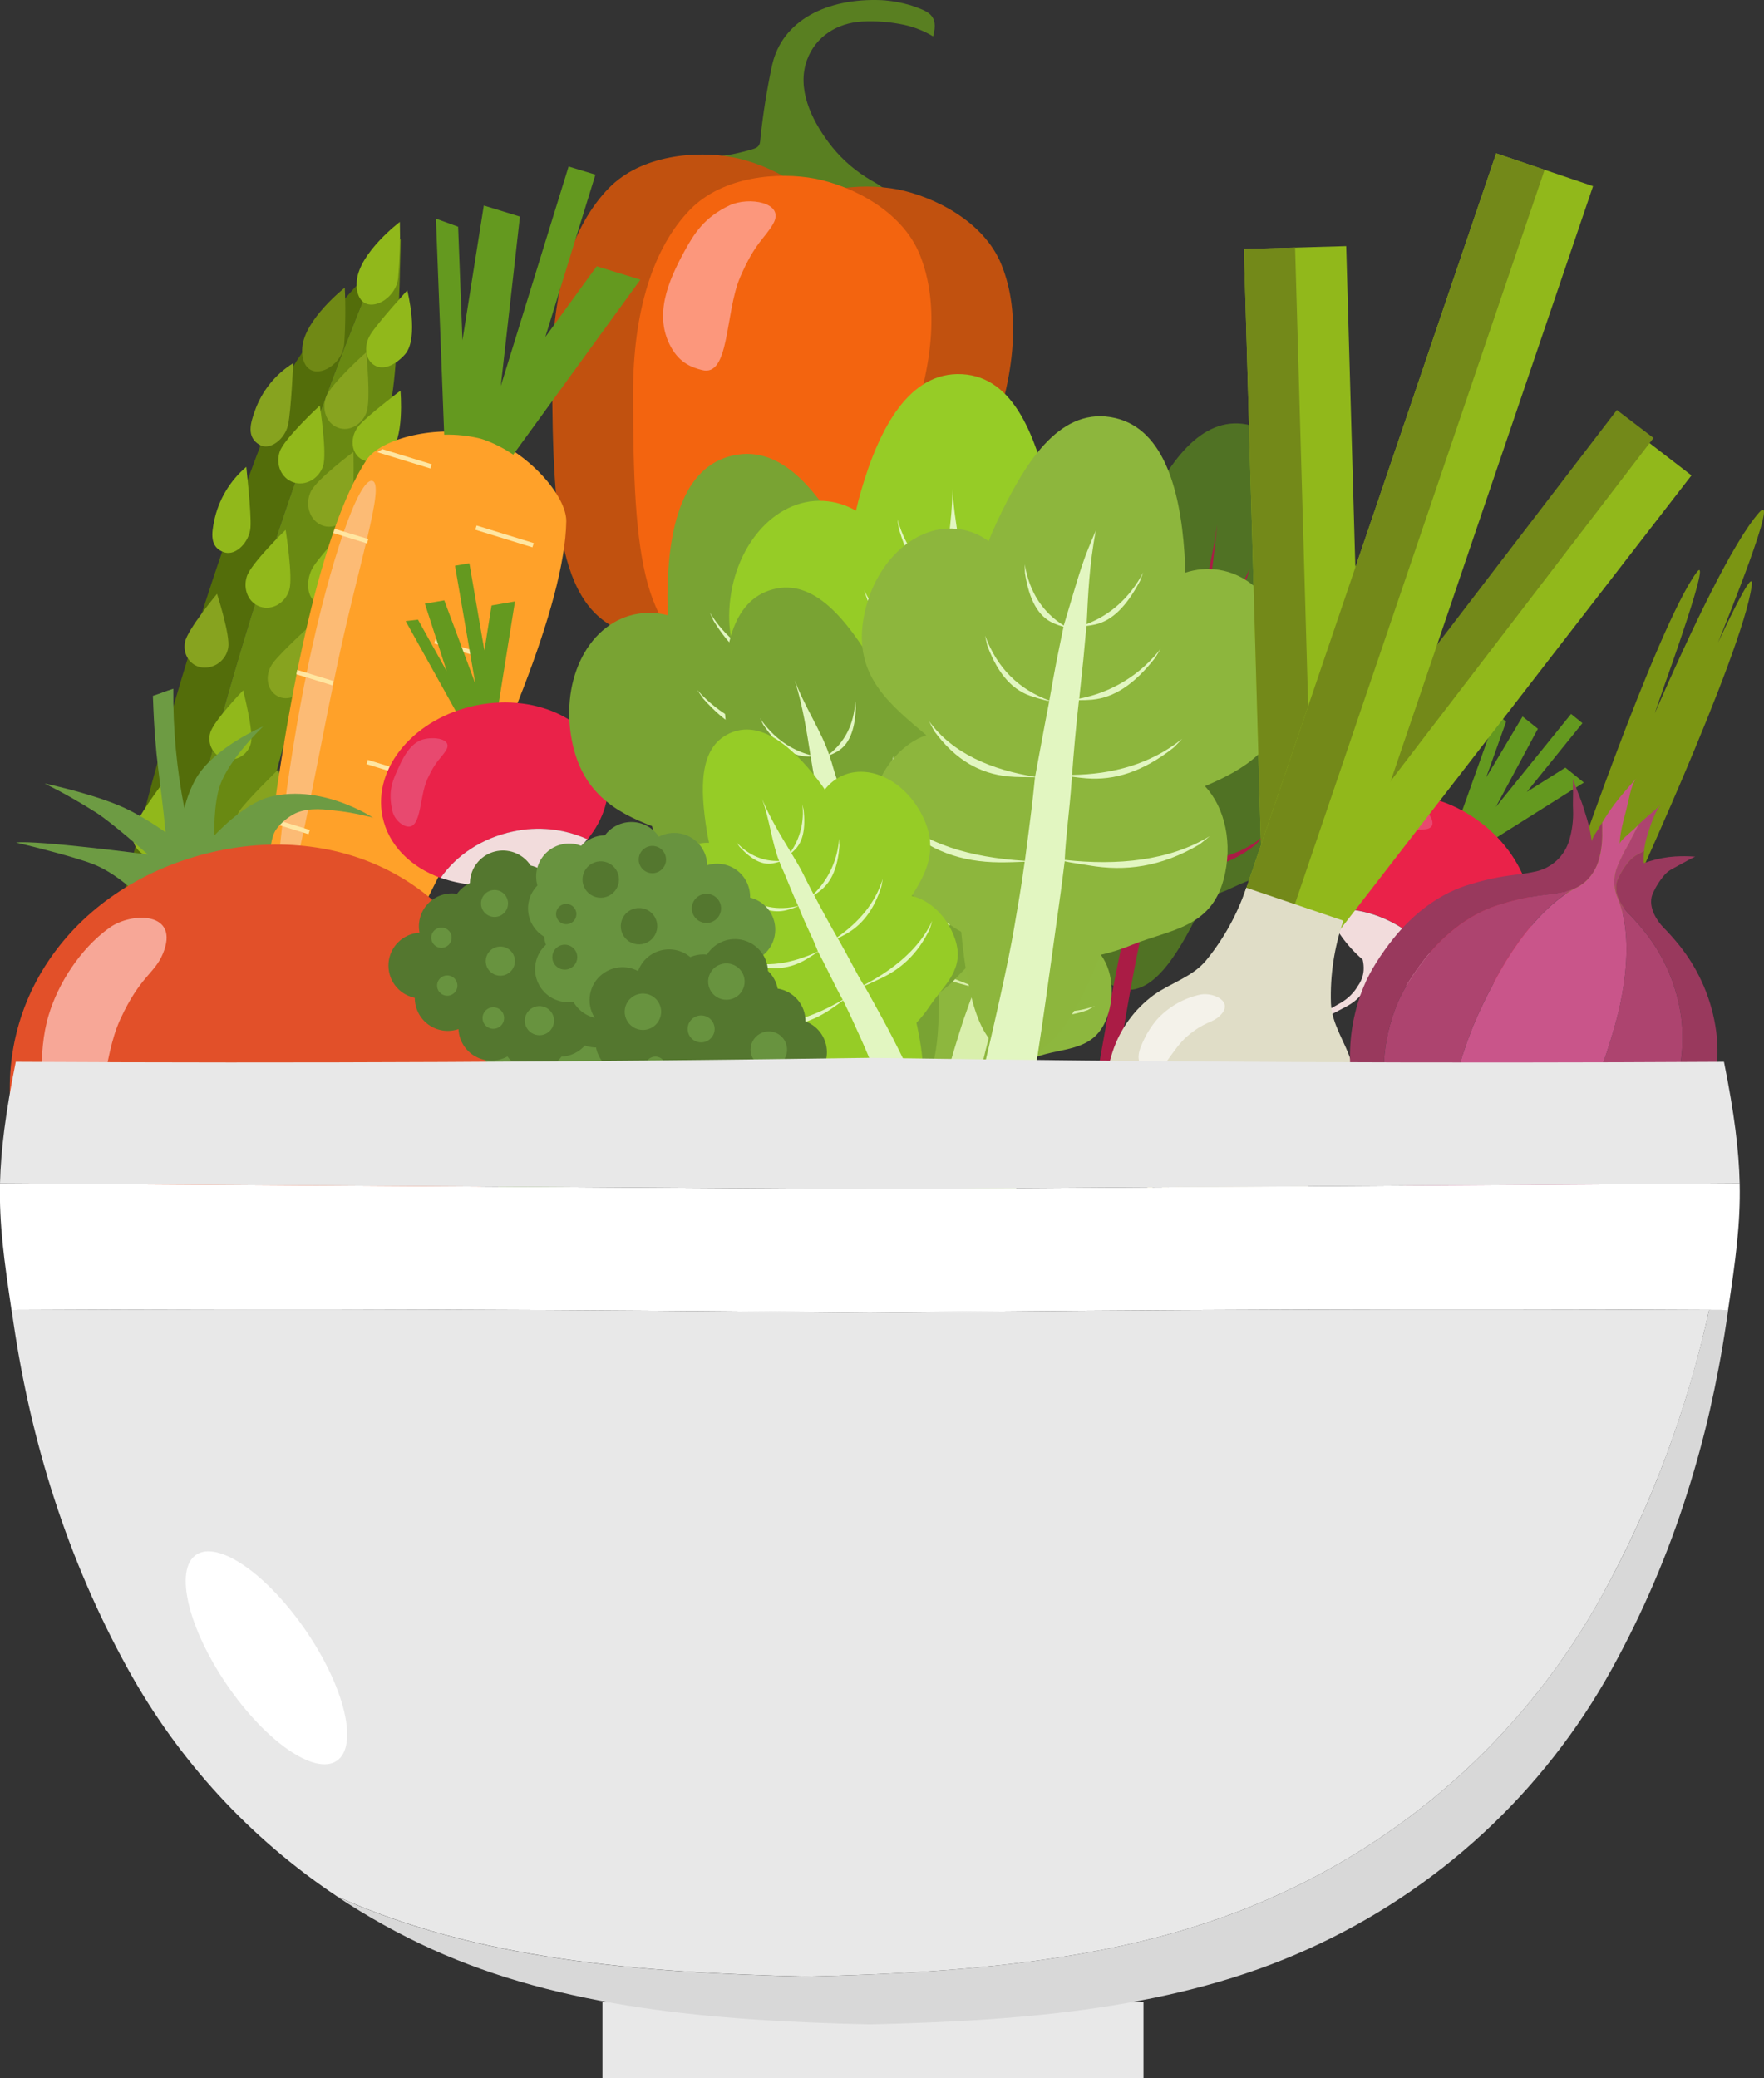<svg width="90" height="106" viewBox="0 0 90 106" fill="none" xmlns="http://www.w3.org/2000/svg">
<rect x="0" y="0" width="90" height="106" fill="#333333" stroke="none"/>
<g clip-path="url(#clip0)">
<path d="M18.652 26.632C18.282 27.19 17.589 27.312 17.105 26.897C16.621 26.482 16.536 25.681 16.916 25.117C17.295 24.552 19.32 23.585 19.319 23.585C19.318 23.585 19.014 26.073 18.652 26.632Z" fill="#91B81B"/>
<path d="M14.575 19.445C13.378 22.393 11.825 26.511 10.359 31.078C8.893 35.646 7.493 40.66 6.38 45.333C5.268 50.006 4.418 54.333 3.872 57.491C3.327 60.648 3.073 62.634 3.054 62.634L5.734 62.96C8.181 45.911 12.754 29.234 19.346 13.317C17.831 14.903 15.212 17.867 14.575 19.445Z" fill="#536D0A"/>
<path d="M19.715 21.442C20.111 20.341 20.243 18.039 20.331 15.999C20.419 13.959 20.447 12.189 20.445 12.189C20.442 12.189 19.997 12.632 19.346 13.318C12.754 29.235 8.181 45.913 5.734 62.962L9.295 63.394C9.315 63.394 9.546 61.393 10.072 58.24C10.597 55.086 11.388 50.779 12.438 46.175C13.487 41.571 14.772 36.668 16.104 32.288C17.435 27.907 18.784 24.04 19.715 21.442Z" fill="#698912"/>
<path d="M16.484 23.767C16.264 24.427 15.592 24.801 14.976 24.602C14.36 24.404 14.044 23.698 14.274 23.029C14.504 22.361 16.318 20.681 16.318 20.685C16.318 20.688 16.697 23.11 16.484 23.767Z" fill="#91B81B"/>
<path d="M12.804 37.895C12.737 38.176 12.561 38.42 12.316 38.574C12.07 38.727 11.774 38.779 11.491 38.717C11.351 38.682 11.221 38.619 11.106 38.532C10.992 38.446 10.896 38.337 10.824 38.213C10.753 38.089 10.707 37.951 10.69 37.809C10.672 37.667 10.684 37.522 10.724 37.385C10.88 36.784 12.406 35.207 12.406 35.211C12.406 35.214 12.949 37.307 12.804 37.895Z" fill="#91B81B"/>
<path d="M11.644 33.043C11.59 33.346 11.424 33.617 11.178 33.803C10.933 33.989 10.626 34.076 10.319 34.046C9.707 33.967 9.313 33.385 9.439 32.744C9.565 32.103 11.073 30.284 11.073 30.287C11.073 30.289 11.761 32.412 11.644 33.043Z" fill="#87A31F"/>
<path d="M9.09 42.642C9.045 42.953 8.884 43.236 8.64 43.435C8.396 43.634 8.087 43.734 7.772 43.716C7.621 43.704 7.474 43.661 7.341 43.589C7.208 43.517 7.092 43.419 6.999 43.299C6.906 43.18 6.84 43.042 6.804 42.896C6.768 42.749 6.762 42.596 6.789 42.448C6.879 41.793 8.339 39.894 8.34 39.894C8.342 39.894 9.178 42.001 9.09 42.642Z" fill="#91B81B"/>
<path d="M9.316 47.737C9.284 47.988 9.159 48.218 8.965 48.381C8.771 48.543 8.523 48.627 8.27 48.615C8.147 48.61 8.027 48.58 7.916 48.526C7.806 48.472 7.708 48.396 7.629 48.302C7.55 48.209 7.492 48.099 7.458 47.982C7.424 47.864 7.415 47.74 7.431 47.619C7.49 47.095 8.627 45.548 8.628 45.55C8.629 45.553 9.37 47.223 9.316 47.737Z" fill="#91B81B"/>
<path d="M17.84 26.138C17.559 26.765 16.884 27.037 16.331 26.75C15.778 26.463 15.56 25.714 15.852 25.082C16.144 24.449 18.033 23.046 18.032 23.051C18.031 23.056 18.114 25.516 17.84 26.138Z" fill="#87A31F"/>
<path d="M18.7 21.028C18.461 21.677 17.806 22.032 17.234 21.811C16.662 21.59 16.394 20.885 16.642 20.228C16.889 19.57 18.686 17.96 18.686 17.97C18.686 17.98 18.931 20.381 18.7 21.028Z" fill="#87A31F"/>
<path d="M14.759 30.095C14.55 30.756 13.896 31.14 13.294 30.95C12.691 30.761 12.377 30.065 12.596 29.395C12.815 28.725 14.575 27.021 14.573 27.026C14.572 27.031 14.961 29.435 14.759 30.095Z" fill="#91B81B"/>
<path d="M17.559 17.57C17.49 18.284 16.841 18.896 16.249 18.941C15.657 18.986 15.362 18.439 15.423 17.716C15.549 16.269 17.594 14.669 17.591 14.674C17.638 15.639 17.627 16.606 17.559 17.57Z" fill="#708915"/>
<path d="M20.312 14.199C20.232 14.908 19.581 15.502 18.996 15.535C18.412 15.567 18.133 15.015 18.207 14.299C18.358 12.861 20.403 11.315 20.401 11.32C20.427 12.28 20.398 13.242 20.312 14.199Z" fill="#91B81B"/>
<path d="M20.661 18.077C20.211 18.578 19.598 18.917 19.112 18.634C18.625 18.35 18.536 17.636 18.913 17.04C19.29 16.444 20.776 14.807 20.778 14.81C20.779 14.812 21.404 17.235 20.661 18.077Z" fill="#91B81B"/>
<path d="M15.685 35.088C15.197 35.539 14.553 35.798 14.064 35.445C13.575 35.093 13.522 34.352 13.938 33.799C14.355 33.246 15.95 31.786 15.95 31.792C15.95 31.798 16.491 34.334 15.685 35.088Z" fill="#87A31F"/>
<path d="M14.081 42.539C13.603 43.008 12.949 43.292 12.446 42.957C11.943 42.622 11.841 41.888 12.242 41.326C12.643 40.764 14.206 39.237 14.206 39.241C14.206 39.245 14.866 41.758 14.081 42.539Z" fill="#87A31F"/>
<path d="M19.835 23.128C19.332 23.518 18.703 23.702 18.286 23.305C17.869 22.909 17.896 22.176 18.342 21.674C18.789 21.173 20.432 19.918 20.432 19.926C20.432 19.933 20.666 22.477 19.835 23.128Z" fill="#91B81B"/>
<path d="M17.566 29.695C17.297 30.24 16.937 30.965 16.199 30.733C15.646 30.56 15.57 29.553 15.989 28.898C16.408 28.243 18.077 26.46 18.077 26.464C18.233 27.568 18.055 28.693 17.566 29.695Z" fill="#91B81B"/>
<path d="M10.925 26.575C10.809 27.157 10.667 27.928 11.454 28.174C12.041 28.357 12.729 27.637 12.78 26.898C12.83 26.159 12.562 23.812 12.567 23.811C11.726 24.523 11.147 25.496 10.925 26.575Z" fill="#91B81B"/>
<path d="M12.995 20.977C12.798 21.539 12.544 22.288 13.247 22.691C13.775 22.99 14.538 22.401 14.697 21.668C14.855 20.935 14.958 18.52 14.963 18.52C14.044 19.089 13.349 19.957 12.995 20.977Z" fill="#87A31F"/>
<path d="M43.986 1.1C42.728 1.169 41.611 1.853 41.171 3.065C40.645 4.52 41.392 6.076 42.261 7.245C42.785 7.953 43.434 8.559 44.178 9.033C44.355 9.146 44.536 9.251 44.718 9.355C44.92 9.469 45.295 9.79 45.512 9.802C45.319 9.796 45.126 9.806 44.935 9.833C44.36 9.902 43.789 9.999 43.216 10.084C42.917 10.127 42.346 10.309 42.051 10.178C41.755 10.047 41.084 10.015 40.78 9.881C40.551 9.777 37.068 8.029 36.836 7.926C36.987 7.991 38.424 7.634 38.575 7.542C38.8 7.407 38.774 7.254 38.803 7C38.935 5.763 39.132 4.534 39.394 3.318C39.908 1.041 42.189 -0.108 44.981 0.008C45.484 0.039 45.981 0.128 46.463 0.272C47.333 0.576 47.916 0.735 47.608 1.858C47.153 1.583 46.657 1.385 46.139 1.27C45.432 1.119 44.708 1.062 43.986 1.1Z" fill="#597F21"/>
<path d="M42.687 11.85C41.793 9.655 39.269 8.395 37.407 8.025H37.398C35.532 7.671 32.72 7.893 31.064 9.592C29.164 11.54 28.172 14.793 28.172 18.899C28.172 27.343 28.667 31.641 32.629 32.434H32.638C36.611 33.187 38.685 29.384 41.863 21.56C43.41 17.755 43.714 14.368 42.687 11.85Z" fill="#C1510F"/>
<path d="M51.089 13.485C50.193 11.291 47.67 10.036 45.808 9.66H45.8C43.934 9.305 41.12 9.527 39.466 11.226C37.566 13.175 36.574 16.428 36.574 20.534C36.574 28.977 37.067 33.276 41.031 34.069H41.04C45.011 34.822 47.086 31.021 50.265 23.196C51.811 19.389 52.116 16.003 51.089 13.485Z" fill="#C1510F"/>
<path d="M46.919 12.966C46.013 10.755 43.475 9.486 41.599 9.112H41.59C39.712 8.755 36.879 8.979 35.21 10.69C33.298 12.653 32.297 15.929 32.299 20.065C32.299 28.569 32.795 32.9 36.788 33.699H36.797C40.797 34.452 42.887 30.628 46.089 22.746C47.648 18.913 47.953 15.502 46.919 12.966Z" fill="#F3640F"/>
<path d="M37.761 14.143C36.987 15.946 37.239 19.253 35.814 18.873C35.335 18.748 34.702 18.547 34.236 17.706C33.345 16.097 34.078 14.359 34.922 12.814C35.416 11.911 35.938 11.081 37.222 10.475C38.203 10.012 40.062 10.324 39.453 11.404C39.017 12.177 38.536 12.341 37.761 14.143Z" fill="#FC977C"/>
<path d="M13.693 59.59C15.505 57.892 28.752 35.028 28.892 26.596C28.914 25.265 26.912 23.048 24.774 22.274L24.67 22.238L24.544 22.204C22.34 21.642 19.433 22.349 18.7 23.458C14.059 30.505 12.108 56.843 12.652 59.26C12.734 59.622 12.884 59.761 13.006 59.804L13.04 59.814L13.057 59.82C13.192 59.867 13.402 59.857 13.693 59.59Z" fill="#FFA129"/>
<path d="M15.722 33.942C14.606 39.285 13.751 46.392 14.371 46.065C14.991 45.737 16.042 39.48 17.159 34.137C18.277 28.794 19.674 24.67 18.99 24.527C18.306 24.384 16.846 28.603 15.722 33.942Z" fill="#FCBB75"/>
<path d="M24.496 22.367C23.897 22.221 23.28 22.155 22.663 22.171L22.242 11.152L23.374 11.564L23.595 17.355L24.684 10.482L26.527 11.047L25.551 19.687L29.01 8.492L30.379 8.907L27.823 17.187L30.445 13.58L32.672 14.265L26.186 23.189C25.736 22.883 25.25 22.633 24.74 22.443L24.614 22.402L24.496 22.367Z" fill="#64991F"/>
<path d="M22.029 23.68L19.514 22.908C19.422 22.957 19.334 23.009 19.252 23.063L21.963 23.896L22.029 23.68Z" fill="#FFE6A1"/>
<path d="M24.316 26.803L24.25 27.019L27.165 27.916L27.232 27.7L24.316 26.803Z" fill="#FFE6A1"/>
<path d="M18.791 27.494L17.079 26.972L17.003 27.185L18.725 27.715L18.791 27.494Z" fill="#FFE6A1"/>
<path d="M21.616 39.869L21.683 39.653L18.766 38.756L18.7 38.972" fill="#FFE6A1"/>
<path d="M22.22 32.598L22.154 32.815L25.084 33.697L25.149 33.481L22.22 32.598Z" fill="#FFE6A1"/>
<path d="M15.806 42.33L13.887 41.739C13.876 41.814 13.866 41.891 13.856 41.966L15.741 42.546L15.806 42.33Z" fill="#FFE6A1"/>
<path d="M13.75 48.984L13.683 49.2L16.599 50.097L16.666 49.881L13.75 48.984Z" fill="#FFE6A1"/>
<path d="M14.131 56.919L12.622 56.453C12.622 56.535 12.622 56.614 12.622 56.69L14.068 57.134L14.131 56.919Z" fill="#FFE6A1"/>
<path d="M15.212 53.238L15.145 53.454L17.173 54.081L17.299 53.881L15.212 53.238Z" fill="#FFE6A1"/>
<path d="M19.18 45.255L19.113 45.471L21.571 46.224C21.605 46.156 21.64 46.088 21.675 46.021L19.18 45.255Z" fill="#FFE6A1"/>
<path d="M17.017 34.736L15.163 34.167L15.118 34.389L16.951 34.952L17.017 34.736Z" fill="#FFE6A1"/>
<path d="M67.823 28.289C67.365 28.239 66.9 28.3 66.47 28.466C66.47 28.197 66.458 27.909 66.435 27.604C66.216 24.655 65.663 21.883 63.394 21.614C61.125 21.346 59.441 23.802 58.219 26.632C58.094 26.932 57.979 27.214 57.882 27.483C57.488 27.192 57.024 27.009 56.537 26.952C54.424 26.701 52.263 28.795 51.718 31.626C51.257 34.002 52.382 35.312 53.748 36.519C52.59 37.205 51.684 38.682 51.526 40.353C51.311 42.6 52.944 43.157 54.24 44.251C54.609 44.571 55.007 44.856 55.428 45.102C55.481 48.239 55.925 50.303 57.378 50.475C58.85 50.65 60.117 48.796 61.513 45.769C62.013 45.643 62.498 45.463 62.959 45.232C64.572 44.462 66.382 44.331 67.03 42.135C67.572 40.298 67.117 38.475 66.014 37.644C67.97 36.751 69.911 35.963 70.407 33.379C70.902 30.795 69.752 28.518 67.823 28.289Z" fill="#507224"/>
<path d="M59.12 43.724C59.416 42.424 59.733 41.018 60.064 39.458C60.349 39.535 60.638 39.596 60.93 39.641C61.944 39.781 62.99 39.367 64.176 38.106C64.283 37.963 64.388 37.816 64.495 37.667C63.192 39.069 61.664 39.525 60.068 39.438C60.319 38.248 60.57 36.965 60.838 35.571C61.065 35.589 61.293 35.589 61.52 35.571C62.306 35.488 63.073 34.843 63.899 33.445C63.971 33.291 64.043 33.134 64.114 32.976C63.205 34.51 62.073 35.291 60.846 35.554C61.043 34.499 61.244 33.379 61.445 32.186C61.464 32.039 61.484 31.891 61.503 31.744C61.642 31.728 61.779 31.701 61.913 31.663C62.53 31.478 63.081 30.77 63.632 29.426L63.765 28.979C63.185 30.374 62.406 31.237 61.51 31.672C61.713 30.122 61.916 28.489 62.108 26.75C61.848 28.506 61.439 30.095 61.075 31.547C60.396 30.863 59.951 29.826 59.84 28.372C59.84 28.526 59.834 28.681 59.831 28.832C59.934 30.278 60.236 31.118 60.765 31.48C60.856 31.542 60.951 31.597 61.051 31.644C60.904 32.226 60.767 32.789 60.648 33.334C60.515 34.044 60.38 34.722 60.247 35.376C59.249 34.74 58.487 33.681 58.123 32.044C58.142 32.216 58.162 32.386 58.182 32.555C58.53 34.134 59.062 34.981 59.78 35.296C59.927 35.359 60.078 35.412 60.232 35.454C59.946 36.85 59.661 38.121 59.387 39.289C57.986 38.85 56.804 37.964 56.061 36.361C56.115 36.534 56.171 36.706 56.227 36.875C56.96 38.431 57.831 39.141 58.837 39.314C59.018 39.345 59.195 39.364 59.37 39.378L59.313 39.617C58.964 41.095 58.632 42.408 58.326 43.603C56.389 43.362 54.733 42.618 53.688 40.982C53.765 41.158 53.844 41.331 53.925 41.499C54.944 43.039 56.136 43.623 57.485 43.676C57.766 43.686 58.041 43.682 58.309 43.676C58.217 44.036 58.126 44.385 58.04 44.723C56.955 48.863 55.836 55.512 55.469 58.108C55.616 58.825 56.026 59.613 56.159 60.404C56.517 57.497 57.509 50.79 58.354 47.106C58.585 46.062 58.839 44.973 59.108 43.784C59.392 43.887 59.687 43.988 59.995 44.072C61.294 44.43 62.612 44.234 64.065 43.078C64.191 42.941 64.323 42.801 64.451 42.657C62.917 43.908 61.075 44.104 59.12 43.724Z" fill="#AA1C45"/>
<path d="M75.287 42.252C75.026 42.065 74.74 41.914 74.439 41.803L76.37 36.395L76.84 36.814L75.825 39.655L77.682 36.543L78.463 37.17L76.318 41.159L80.157 36.414L80.737 36.883L77.9 40.389L79.866 39.151L80.81 39.912L75.945 42.976C75.786 42.741 75.6 42.526 75.39 42.336L75.34 42.292L75.287 42.252Z" fill="#64991F"/>
<path d="M71.9 47.586C72.957 48.358 73.734 49.45 74.117 50.699C75.433 50.654 76.621 50.133 77.385 49.138C78.929 47.111 78.102 43.891 75.537 41.945C72.973 39.999 69.641 40.063 68.096 42.09C67.191 43.278 67.102 44.877 67.697 46.387C69.072 46.228 70.599 46.618 71.9 47.586Z" fill="#EA2249"/>
<path d="M69.572 49.491C69.552 49.769 69.456 50.036 69.295 50.263C69.083 50.627 68.78 50.93 68.415 51.142C68.038 51.371 67.669 51.518 67.354 51.839C67.062 52.167 66.859 52.565 66.765 52.993C66.688 53.307 66.679 54.179 66.695 54.459C66.767 53.89 66.947 52.971 67.171 52.517C67.622 51.628 68.554 51.577 69.233 50.961C69.618 50.611 69.735 50.193 69.978 49.843C70.09 49.684 70.27 49.648 70.467 49.656C71.552 50.358 72.821 50.722 74.113 50.703C73.73 49.453 72.953 48.361 71.897 47.59C70.595 46.622 69.068 46.231 67.687 46.391C68.089 47.374 68.718 48.248 69.523 48.942C69.567 49.122 69.584 49.306 69.572 49.491Z" fill="#F2DCDC"/>
<path d="M71.038 42.545C70.009 42.857 68.725 44.209 68.455 43.173C68.396 42.889 68.445 42.594 68.593 42.345C69.25 41.403 69.828 41.266 70.652 41.017C71.166 40.862 71.88 40.719 72.385 41.03C72.891 41.341 73.449 42.159 72.781 42.285C72.304 42.377 72.066 42.234 71.038 42.545Z" fill="#E8496F"/>
<path d="M24.39 36.356C24.076 36.429 23.774 36.543 23.492 36.696L20.697 31.678L21.326 31.604L22.794 34.238L21.678 30.79L22.667 30.62L24.251 34.863L23.214 28.854L23.948 28.729L24.713 33.172L25.08 30.881L26.275 30.675L25.368 36.343C25.086 36.308 24.802 36.306 24.52 36.337L24.455 36.346L24.39 36.356Z" fill="#64991F"/>
<path d="M26.167 42.418C27.445 42.135 28.779 42.273 29.971 42.812C30.809 41.795 31.201 40.561 30.953 39.337C30.451 36.841 27.477 35.334 24.319 35.971C21.161 36.608 19.01 39.141 19.514 41.642C19.811 43.105 20.954 44.227 22.485 44.779C23.276 43.638 24.579 42.753 26.167 42.418Z" fill="#EA2249"/>
<path d="M26.062 45.413C26.257 45.613 26.395 45.861 26.462 46.132C26.594 46.53 26.621 46.955 26.539 47.367C26.463 47.799 26.328 48.173 26.363 48.621C26.416 49.057 26.581 49.471 26.842 49.824C27.027 50.09 27.677 50.672 27.9 50.844C27.523 50.415 26.941 49.679 26.752 49.206C26.381 48.281 26.958 47.548 26.943 46.634C26.934 46.113 26.692 45.756 26.593 45.337C26.548 45.147 26.639 44.989 26.777 44.846C28.021 44.498 29.134 43.787 29.972 42.805C28.779 42.267 27.445 42.129 26.167 42.411C24.579 42.746 23.276 43.632 22.485 44.772C23.489 45.122 24.561 45.231 25.615 45.09C25.78 45.174 25.93 45.283 26.062 45.413Z" fill="#F2DCDC"/>
<path d="M21.805 39.733C21.36 40.709 21.528 42.566 20.572 42.083C20.319 41.941 20.129 41.709 20.038 41.434C19.763 40.319 20.038 39.795 20.399 39.013C20.622 38.525 20.986 37.897 21.553 37.722C22.12 37.548 23.107 37.675 22.763 38.257C22.515 38.674 22.252 38.757 21.805 39.733Z" fill="#E8496F"/>
<path d="M45.394 28.47C44.876 28.586 44.394 28.825 43.988 29.165C43.862 28.885 43.714 28.592 43.547 28.287C41.929 25.314 40.027 22.65 37.404 23.229C34.782 23.807 34.075 26.992 34.052 30.38C34.052 30.738 34.06 31.073 34.079 31.383C33.514 31.233 32.922 31.218 32.35 31.342C29.909 31.887 28.511 34.876 29.229 38.012C29.831 40.646 31.68 41.578 33.746 42.312C32.791 43.46 32.489 45.332 33.089 47.123C33.903 49.532 35.96 49.493 37.897 50.134C38.452 50.328 39.022 50.474 39.602 50.571C41.127 53.806 42.577 55.772 44.253 55.402C45.953 55.026 46.481 52.627 46.605 48.963C47.093 48.647 47.543 48.277 47.946 47.86C49.362 46.455 51.294 45.634 50.98 43.115C50.718 41.006 49.366 39.289 47.767 38.85C49.502 37.185 51.266 35.637 50.611 32.773C49.956 29.909 47.623 27.976 45.394 28.47Z" fill="#79A333"/>
<path d="M49.746 42.692C49.639 42.868 49.531 43.041 49.419 43.211C48.005 44.772 46.343 45.416 44.457 45.548C44.011 45.579 43.577 45.59 43.152 45.598C43.511 47.354 43.493 47.178 43.89 48.906C44.718 52.501 47.794 62.161 48.611 64.93C48.083 64.262 45.267 63.451 44.751 62.85C44.085 60.361 42.44 53.642 41.482 48.297C41.423 47.963 41.148 46.066 41.105 45.707C40.755 45.809 40.258 45.904 39.881 45.993C38.067 46.419 36.222 46.308 34.183 45.268C34.002 45.142 33.82 45.017 33.64 44.882C35.756 46.001 38.417 46.101 41.099 45.634C40.973 44.439 40.695 43.125 40.503 41.656C40.492 41.578 40.482 41.498 40.47 41.419C40.233 41.467 39.989 41.513 39.735 41.544C38.327 41.743 36.862 41.399 35.202 40.245C35.052 40.111 34.901 39.974 34.751 39.835C36.451 41.031 38.415 41.42 40.473 41.326C40.316 40.168 40.127 38.914 39.887 37.543C39.671 37.556 39.447 37.565 39.217 37.558C38.116 37.525 37.039 36.942 35.875 35.628C35.772 35.483 35.67 35.335 35.57 35.185C36.677 36.445 38.208 37.256 39.873 37.466C39.76 36.825 39.634 36.159 39.496 35.468C39.41 34.932 39.343 34.371 39.277 33.79C39.126 33.782 38.975 33.765 38.826 33.741C37.962 33.6 37.192 32.941 36.408 31.664C36.343 31.523 36.283 31.383 36.215 31.242C37.009 32.525 38.062 33.311 39.267 33.695C39.105 32.245 38.944 30.662 38.505 28.969C39.023 30.618 40.014 32.22 40.431 33.7C41.428 32.99 42.078 31.93 42.229 30.458C42.236 30.609 42.239 30.758 42.244 30.907C42.111 32.322 41.695 33.166 40.957 33.542C40.794 33.626 40.627 33.699 40.454 33.76C40.494 33.902 40.535 34.042 40.58 34.183C40.844 35.338 41.208 36.441 41.413 37.467C42.929 36.796 43.954 35.676 44.48 33.961C44.456 34.13 44.429 34.297 44.402 34.463C43.926 36.025 43.196 36.881 42.186 37.233C41.936 37.333 41.679 37.416 41.418 37.484C42.01 39.541 41.878 39.53 42.379 41.294C44.539 40.811 46.496 39.87 47.604 38.136C47.528 38.309 47.453 38.48 47.375 38.648C46.362 40.211 45.157 40.955 43.748 41.186C43.324 41.255 42.777 41.28 42.383 41.311C42.634 42.848 42.976 44.251 43.16 45.536C45.91 45.204 48.276 44.378 49.746 42.692Z" fill="#E2F6C1"/>
<path d="M55.361 26.285C54.831 26.256 54.301 26.355 53.818 26.574C53.77 26.27 53.71 25.947 53.632 25.608C52.878 22.308 51.767 19.23 49.087 19.085C46.407 18.939 44.863 21.807 43.923 25.07C43.823 25.415 43.742 25.74 43.671 26.049C43.168 25.752 42.601 25.58 42.018 25.547C39.521 25.408 37.366 27.904 37.209 31.121C37.076 33.822 38.603 35.217 40.394 36.479C39.164 37.328 38.362 39.048 38.46 40.935C38.586 43.474 40.581 43.991 42.272 45.132C42.754 45.468 43.264 45.762 43.797 46.011C44.393 49.528 45.259 51.811 46.975 51.908C48.714 52.005 49.867 49.837 50.983 46.343C51.537 46.17 52.07 45.935 52.572 45.643C54.316 44.671 56.398 44.402 56.777 41.892C57.097 39.791 56.261 37.773 54.84 36.915C56.961 35.78 59.078 34.765 59.223 31.831C59.367 28.896 57.639 26.411 55.361 26.285Z" fill="#96CC26"/>
<path d="M55.7 41.148C55.55 41.289 55.398 41.427 55.246 41.56C53.461 42.682 51.686 42.853 49.84 42.472C49.401 42.383 48.978 42.276 48.57 42.168C48.445 43.953 48.47 43.783 48.386 45.555C48.209 49.24 48.555 59.37 48.593 62.257C48.265 61.471 45.773 59.931 45.439 59.213C45.473 56.638 45.708 49.724 46.237 44.316C46.27 43.976 46.52 42.077 46.58 41.72C46.214 41.72 45.712 41.681 45.323 41.666C43.461 41.589 41.716 40.983 40.034 39.432C39.893 39.265 39.754 39.092 39.615 38.914C41.35 40.561 43.89 41.375 46.593 41.653C46.795 40.468 46.885 39.126 47.096 37.662C47.106 37.584 47.117 37.504 47.128 37.425C46.887 37.407 46.639 37.385 46.387 37.351C44.968 37.159 43.65 36.436 42.364 34.872C42.255 34.703 42.147 34.531 42.042 34.356C43.354 35.967 45.138 36.871 47.145 37.334C47.308 36.178 47.467 34.918 47.606 33.533C47.394 33.488 47.176 33.437 46.956 33.368C45.905 33.04 45.026 32.188 44.261 30.608C44.203 30.44 44.144 30.27 44.087 30.1C44.812 31.611 46.067 32.804 47.614 33.456C47.678 32.808 47.739 32.135 47.793 31.43C47.855 30.89 47.942 30.333 48.036 29.756C47.897 29.707 47.756 29.653 47.615 29.588C46.822 29.212 46.255 28.376 45.855 26.935C45.83 26.783 45.806 26.63 45.782 26.477C46.2 27.926 47 28.967 48.057 29.661C48.292 28.222 48.568 26.65 48.603 24.906C48.656 26.632 49.174 28.442 49.176 29.979C50.328 29.565 51.242 28.725 51.785 27.345C51.75 27.492 51.715 27.636 51.678 27.78C51.166 29.109 50.539 29.802 49.724 29.974C49.544 30.01 49.36 30.035 49.176 30.048V30.485C49.117 31.669 49.17 32.827 49.091 33.872C50.733 33.634 52.021 32.831 52.988 31.322C52.919 31.477 52.849 31.631 52.777 31.783C51.897 33.163 50.962 33.791 49.895 33.854C49.626 33.884 49.355 33.897 49.084 33.892C49.1 36.033 48.975 35.987 48.979 37.821C51.189 37.937 53.329 37.559 54.864 36.19C54.746 36.337 54.625 36.481 54.506 36.622C53.106 37.855 51.74 38.246 50.325 38.088C49.899 38.041 49.366 37.917 48.976 37.837C48.809 39.387 48.754 40.827 48.582 42.114C51.327 42.536 53.824 42.378 55.7 41.148Z" fill="#E2F6C1"/>
<path d="M57.773 41.45C57.427 41.356 57.064 41.346 56.713 41.42C56.726 41.213 56.732 40.993 56.73 40.757C56.709 38.472 56.42 36.283 54.673 35.799C52.925 35.315 51.496 36.988 50.405 39.005C50.289 39.219 50.188 39.422 50.1 39.615C49.812 39.346 49.463 39.151 49.083 39.044C47.456 38.594 45.676 39.931 45.107 42.03C44.63 43.786 45.436 44.931 46.434 46.021C45.502 46.404 44.725 47.423 44.517 48.681C44.237 50.375 45.475 51.001 46.426 51.997C46.695 52.288 46.99 52.555 47.306 52.795C47.186 55.205 47.431 56.836 48.547 57.146C49.662 57.456 50.755 56.196 51.992 54.051C52.383 54.017 52.769 53.939 53.142 53.819C54.431 53.429 55.843 53.55 56.457 51.95C56.97 50.608 56.708 49.158 55.896 48.388C57.459 47.945 59.001 47.579 59.521 45.664C60.04 43.75 59.257 41.862 57.773 41.45Z" fill="#8DB73E"/>
<path d="M55.853 51.31C55.734 51.381 55.613 51.449 55.494 51.515C54.155 52 52.959 51.857 51.794 51.34C51.517 51.214 51.253 51.089 50.999 50.957C50.657 52.116 50.7 52.007 50.39 53.164C49.742 55.569 48.51 62.298 48.118 64.204C48.015 63.639 46.594 62.264 46.477 61.743C46.871 60.05 48.022 55.525 49.151 52.033C49.223 51.814 49.662 50.597 49.752 50.371C49.511 50.321 49.185 50.221 48.931 50.154C47.714 49.836 46.651 49.186 45.766 47.921C45.697 47.789 45.63 47.655 45.565 47.52C46.47 48.856 48.025 49.757 49.77 50.327C50.074 49.575 50.327 48.697 50.678 47.768L50.734 47.616C50.577 47.57 50.416 47.52 50.255 47.461C49.347 47.131 48.582 46.465 47.957 45.248C47.909 45.122 47.864 44.997 47.819 44.861C48.447 46.116 49.498 46.965 50.755 47.559C51.03 46.82 51.315 46.012 51.607 45.119C51.469 45.058 51.334 44.99 51.203 44.915C50.557 44.549 50.1 43.86 49.82 42.71C49.806 42.584 49.792 42.47 49.779 42.349C50.039 43.449 50.694 44.417 51.62 45.068C51.756 44.651 51.893 44.215 52.032 43.759C52.15 43.411 52.283 43.056 52.433 42.69C52.348 42.637 52.263 42.581 52.181 42.518C51.711 42.16 51.458 41.523 51.399 40.511C51.399 40.408 51.41 40.303 51.417 40.198C51.454 41.107 51.824 41.971 52.458 42.625C52.821 41.71 53.228 40.715 53.504 39.567C53.29 40.714 53.37 41.981 53.151 42.996C53.97 42.888 54.694 42.462 55.251 41.632C55.207 41.724 55.162 41.814 55.118 41.904C54.589 42.706 54.075 43.074 53.514 43.07C53.388 43.069 53.261 43.059 53.137 43.04C53.117 43.136 53.095 43.234 53.074 43.33C52.864 44.102 52.733 44.873 52.528 45.551C53.646 45.63 54.613 45.287 55.47 44.43C55.401 44.523 55.333 44.614 55.264 44.705C54.484 45.485 53.778 45.765 53.064 45.656C52.882 45.637 52.702 45.607 52.524 45.565C52.225 46.979 52.147 46.93 51.888 48.141C53.329 48.535 54.795 48.592 56.004 47.909C55.905 47.992 55.806 48.07 55.706 48.142C54.605 48.754 53.652 48.817 52.738 48.508C52.464 48.416 52.13 48.257 51.885 48.153C51.55 49.151 51.306 50.093 51.004 50.913C52.77 51.589 54.437 51.844 55.853 51.31Z" fill="#D9EFAC"/>
<path d="M46.129 34.031C45.711 34.144 45.326 34.356 45.008 34.65C44.892 34.426 44.762 34.194 44.614 33.95C43.186 31.591 41.535 29.496 39.424 30.061C37.313 30.625 36.858 33.246 36.969 36.01C36.982 36.302 37.002 36.574 37.029 36.829C36.564 36.728 36.081 36.739 35.621 36.861C33.655 37.392 32.632 39.872 33.336 42.401C33.925 44.523 35.465 45.21 37.174 45.728C36.441 46.699 36.264 48.237 36.823 49.669C37.578 51.598 39.248 51.488 40.846 51.938C41.305 52.074 41.775 52.17 42.251 52.227C43.625 54.807 44.882 56.353 46.228 55.986C47.599 55.616 47.937 53.644 47.898 50.659C48.282 50.383 48.634 50.065 48.946 49.71C50.045 48.513 51.586 47.773 51.234 45.735C50.941 44.029 49.776 42.684 48.457 42.383C49.806 40.964 51.182 39.643 50.539 37.331C49.897 35.019 47.923 33.546 46.129 34.031Z" fill="#79A333"/>
<path d="M50.211 45.437C50.132 45.585 50.05 45.73 49.966 45.871C48.875 47.197 47.546 47.783 46.017 47.961C45.655 48.004 45.3 48.03 44.957 48.052C45.316 49.466 45.294 49.326 45.684 50.716C46.495 53.609 49.365 61.353 50.134 63.575C49.681 63.052 47.357 62.499 46.915 62.029C46.279 60.029 44.684 54.628 43.704 50.307C43.642 50.036 43.347 48.503 43.303 48.212C43.021 48.309 42.62 48.406 42.317 48.492C40.858 48.909 39.353 48.887 37.654 48.116C37.501 48.02 37.349 47.922 37.197 47.822C38.957 48.651 41.132 48.633 43.294 48.155C43.147 47.187 42.87 46.126 42.658 44.941C42.647 44.878 42.635 44.815 42.623 44.749C42.431 44.798 42.234 44.843 42.029 44.882C40.884 45.096 39.679 44.874 38.28 43.996C38.154 43.892 38.029 43.786 37.903 43.678C39.333 44.588 40.944 44.83 42.615 44.676C42.443 43.74 42.238 42.725 41.994 41.619C41.819 41.639 41.637 41.654 41.45 41.657C40.552 41.673 39.654 41.239 38.657 40.215C38.568 40.099 38.48 39.983 38.392 39.865C39.34 40.848 40.617 41.45 41.98 41.557C41.864 41.04 41.737 40.505 41.603 39.945C41.513 39.514 41.437 39.059 41.362 38.589C41.238 38.588 41.115 38.581 40.992 38.566C40.284 38.484 39.629 37.978 38.947 36.968C38.888 36.856 38.83 36.745 38.773 36.632C39.468 37.646 40.353 38.245 41.349 38.514C41.162 37.341 40.972 36.059 40.55 34.699C41.035 36.02 41.9 37.287 42.297 38.475C43.081 37.859 43.571 36.969 43.636 35.769C43.647 35.894 43.656 36.012 43.666 36.134C43.611 37.291 43.304 37.988 42.719 38.329C42.589 38.404 42.453 38.47 42.313 38.526C42.352 38.639 42.39 38.753 42.426 38.865C42.685 39.796 43.024 40.676 43.231 41.507C44.439 40.902 45.23 39.953 45.592 38.538C45.578 38.675 45.563 38.812 45.548 38.948C45.22 40.237 44.658 40.961 43.851 41.286C43.651 41.378 43.445 41.457 43.235 41.523C43.795 43.174 43.687 43.17 44.161 44.587C45.9 44.111 47.458 43.272 48.292 41.819C48.238 41.963 48.183 42.105 48.127 42.245C47.361 43.556 46.409 44.207 45.272 44.447C44.929 44.519 44.486 44.56 44.165 44.603C44.433 45.843 44.761 46.972 44.958 48.01C47.186 47.628 49.076 46.866 50.211 45.437Z" fill="#E2F6C1"/>
<path d="M48.994 26.996C49.518 27.08 50.014 27.288 50.44 27.603C50.55 27.316 50.679 27.015 50.827 26.697C52.258 23.63 53.994 20.855 56.647 21.272C59.299 21.688 60.201 24.821 60.432 28.208C60.456 28.567 60.467 28.901 60.467 29.211C61.022 29.026 61.613 28.976 62.191 29.065C64.661 29.453 66.239 32.345 65.711 35.524C65.277 38.196 63.488 39.239 61.477 40.098C62.499 41.186 62.92 43.035 62.427 44.865C61.763 47.319 59.708 47.407 57.815 48.167C57.272 48.394 56.712 48.573 56.139 48.704C54.814 52.022 53.486 54.07 51.786 53.807C50.065 53.536 49.391 51.173 49.042 47.525C48.536 47.239 48.065 46.898 47.636 46.506C46.136 45.189 44.158 44.489 44.316 41.956C44.448 39.835 45.69 38.038 47.26 37.498C45.426 35.943 43.571 34.505 44.048 31.601C44.526 28.697 46.74 26.641 48.994 26.996Z" fill="#8DB63D"/>
<path d="M52.289 43.908C52.644 41.193 52.644 41.193 52.806 39.643C52.41 39.634 51.862 39.643 51.436 39.6C50.015 39.456 48.767 38.787 47.664 37.289C47.576 37.122 47.489 36.955 47.404 36.787C48.616 38.451 50.629 39.269 52.81 39.62C53.534 35.758 53.169 37.643 53.534 35.758C53.269 35.704 53.007 35.635 52.751 35.549C51.722 35.261 50.94 34.45 50.37 32.921C50.332 32.754 50.295 32.587 50.26 32.419C50.889 34.099 51.983 35.154 53.536 35.732C53.877 33.819 53.856 33.942 54.261 31.969C54.083 31.919 53.908 31.856 53.739 31.782C52.984 31.443 52.513 30.633 52.293 29.228C52.293 29.078 52.284 28.929 52.281 28.779C52.521 30.239 53.236 31.256 54.274 31.904C55.254 28.599 55.254 28.599 55.909 27.064C55.576 28.78 55.513 30.371 55.44 31.831C56.619 31.374 57.621 30.525 58.331 29.196C58.276 29.341 58.221 29.485 58.164 29.629C57.465 30.951 56.732 31.657 55.879 31.851C55.731 31.884 55.581 31.91 55.431 31.927C55.283 33.57 55.283 33.57 55.064 35.632C56.711 35.32 58.187 34.416 59.213 33.092C59.121 33.247 59.029 33.401 58.936 33.553C57.854 34.933 56.815 35.584 55.719 35.686C55.489 35.706 55.265 35.711 55.049 35.711C54.893 37.091 54.782 38.358 54.697 39.523C56.756 39.492 58.692 38.983 60.315 37.684C60.174 37.833 60.033 37.978 59.892 38.121C58.3 39.376 56.859 39.807 55.432 39.698C55.181 39.678 54.929 39.648 54.691 39.614C54.691 39.694 54.679 39.774 54.674 39.853C54.571 41.329 54.375 42.66 54.323 43.859C57.028 44.158 59.678 43.894 61.722 42.647C61.549 42.791 61.376 42.931 61.203 43.066C59.231 44.229 57.398 44.455 55.56 44.139C55.183 44.074 54.68 44.013 54.321 43.928C54.147 45.321 54.147 45.321 53.976 46.539C53.222 51.901 53.276 51.909 51.746 61.269C51.27 61.897 48.508 62.883 48.022 63.581C48.667 60.767 51.141 50.938 51.747 47.299C52.038 45.55 52.03 45.723 52.281 43.951C51.859 43.969 51.423 43.986 50.975 43.982C49.09 43.965 47.386 43.425 45.879 41.952C45.756 41.79 45.637 41.623 45.52 41.45C47.101 43.05 49.508 43.73 52.289 43.908Z" fill="#E2F6C1"/>
<path d="M35.191 43.182C35.5 43.039 35.839 42.973 36.178 42.988C36.134 42.797 36.094 42.591 36.059 42.369C35.721 40.228 35.649 38.135 37.209 37.41C38.769 36.684 40.369 38.028 41.705 39.747C41.846 39.927 41.971 40.102 42.082 40.27C42.31 39.973 42.606 39.736 42.945 39.576C44.397 38.903 46.271 39.876 47.132 41.753C47.854 43.327 47.277 44.519 46.514 45.694C47.447 45.908 48.333 46.741 48.724 47.886C49.251 49.428 48.19 50.207 47.455 51.287C47.248 51.599 47.015 51.893 46.758 52.165C47.245 54.403 47.274 55.966 46.276 56.431C45.278 56.895 44.06 55.885 42.566 54.069C42.195 54.099 41.823 54.086 41.455 54.031C40.186 53.865 38.884 54.199 38.06 52.796C37.37 51.622 37.388 50.223 38.028 49.376C36.496 49.205 34.995 49.102 34.211 47.392C33.426 45.682 33.866 43.796 35.191 43.182Z" fill="#96CC26"/>
<path d="M42.996 50.992C42.587 50.267 42.212 49.423 41.739 48.541C41.525 48.678 41.236 48.877 40.995 49.007C40.188 49.438 39.285 49.527 38.16 49.126C38.054 49.071 37.948 49.013 37.843 48.954C39.082 49.407 40.445 49.123 41.733 48.53C41.299 47.438 41.236 47.496 40.734 46.219C40.574 46.285 40.41 46.342 40.243 46.388C39.593 46.602 38.888 46.45 38.036 45.84L37.8 45.616C38.737 46.283 39.695 46.455 40.728 46.206C40.431 45.603 40.188 44.902 39.871 44.212C39.836 44.125 39.802 44.039 39.766 43.951C39.654 43.987 39.539 44.016 39.423 44.037C38.898 44.128 38.359 43.864 37.739 43.196C37.683 43.118 37.627 43.04 37.571 42.961C38.222 43.651 38.967 43.938 39.75 43.911C39.385 42.996 39.264 41.797 38.884 40.757C39.321 41.788 39.857 42.656 40.341 43.456C40.831 42.745 41.043 41.879 40.935 41.023C40.958 41.119 40.981 41.216 41.002 41.313C41.104 42.266 40.967 42.901 40.584 43.309C40.517 43.379 40.446 43.446 40.372 43.509C40.566 43.83 40.749 44.136 40.915 44.448C41.116 44.852 41.312 45.24 41.505 45.609C42.272 44.857 42.736 43.85 42.81 42.779C42.818 42.895 42.824 43.009 42.829 43.123C42.748 44.243 42.429 44.958 41.882 45.402C41.768 45.495 41.651 45.578 41.535 45.653C41.948 46.445 42.341 47.159 42.713 47.806C43.797 47.053 44.643 46.093 45.041 44.824C45.019 44.949 44.996 45.081 44.972 45.207C44.576 46.444 43.967 47.185 43.167 47.635C43.025 47.717 42.883 47.788 42.742 47.856C42.769 47.9 42.794 47.945 42.819 47.989C43.293 48.81 43.666 49.587 44.069 50.247C45.612 49.441 46.927 48.355 47.566 46.964C47.526 47.102 47.484 47.238 47.44 47.372C46.812 48.693 45.915 49.467 44.827 49.955C44.599 50.055 44.31 50.206 44.091 50.285C44.217 50.482 44.217 50.482 44.913 51.748C46.602 54.794 48.301 58.898 48.936 60.42C48.909 60.922 47.792 62.427 47.785 62.977C47.12 61.252 44.913 55.145 43.933 52.995C43.46 51.961 43.518 52.056 43.016 51.025C42.799 51.184 42.572 51.349 42.334 51.507C41.328 52.172 40.227 52.49 38.898 52.246C38.772 52.203 38.653 52.158 38.529 52.109C39.936 52.39 41.459 51.892 42.996 50.992Z" fill="#E2F6C1"/>
<path d="M51.781 61.425C51.603 62.513 51.361 63.959 50.517 64.594C49.888 65.064 48.983 64.894 48.128 64.894C47.374 64.894 46.613 65.084 46.028 64.71C45.057 64.083 44.623 62.588 44.34 61.425C43.837 59.383 46.109 57.955 48.128 57.955C50.147 57.955 52.111 59.409 51.781 61.425Z" fill="#E2F6C1"/>
<path d="M13.713 40.659C12.391 41.023 10.938 42.613 10.938 42.613C10.938 42.613 10.881 41.045 11.227 40.053C11.703 38.684 13.425 37.053 13.425 37.053C13.425 37.053 10.963 38.09 10.011 39.68C9.738 40.166 9.535 40.688 9.407 41.23C9.013 39.219 8.824 37.175 8.843 35.127C8.424 35.259 8.214 35.357 7.801 35.49C7.92 38.928 8.172 39.53 8.446 42.445C7.817 42.009 6.899 41.423 6.032 41.065C4.389 40.395 2.275 39.961 2.275 39.961C3.191 40.414 4.08 40.917 4.941 41.467C5.821 42.046 7.546 43.584 7.546 43.584C7.546 43.584 1.823 42.832 0.823 42.974C0.823 42.974 3.647 43.636 4.789 44.089C5.951 44.55 7.005 45.603 7.045 45.643C8.656 47.23 11.403 47.339 12.747 45.506C12.998 45.164 13.273 44.829 13.453 44.439C13.623 44.032 13.743 43.605 13.809 43.169C13.869 42.849 13.922 42.519 14.123 42.257C14.347 41.972 14.623 41.733 14.938 41.552C15.553 41.198 16.341 41.25 17.009 41.333C17.584 41.39 18.155 41.488 18.717 41.626C18.827 41.64 18.936 41.668 19.039 41.709C19.5 42.026 16.614 39.875 13.713 40.659Z" fill="#6D9B43"/>
<path d="M25.786 52.188C27.475 59.292 22.794 64.488 15.91 66.238C9.025 67.988 2.545 65.611 0.856 58.503C-0.832 51.395 3.629 45.288 10.514 43.538C17.398 41.788 24.097 45.085 25.786 52.188Z" fill="#E25029"/>
<path d="M6.139 51.981C5.67 52.999 5.498 54.19 5.271 55.283C5.131 55.963 4.956 57.38 4.073 57.45C3.598 57.488 2.816 56.979 2.541 56.601C2.181 56.099 2.127 55.436 2.122 54.834C2.113 53.83 2.19 52.741 2.483 51.774C2.964 50.178 4.072 48.409 5.571 47.327C6.728 46.49 9.216 46.491 8.304 48.656C7.878 49.669 7.156 49.777 6.139 51.981Z" fill="#F7A797"/>
<path d="M82.579 21.381L63.422 46.138L67.142 49.004L86.299 24.247L82.579 21.381Z" fill="#91B81B"/>
<path d="M82.494 20.911L63.415 45.803L65.284 47.23L84.363 22.338L82.494 20.911Z" fill="#738919"/>
<path d="M68.684 12.553L63.468 12.701L64.361 44.026L69.577 43.878L68.684 12.553Z" fill="#91B81B"/>
<path d="M66.076 12.626L63.467 12.7L64.361 44.026L66.97 43.951L66.076 12.626Z" fill="#738919"/>
<path d="M63.579 63.372C63.539 63.084 63.402 62.87 63.293 62.606C63.184 62.36 63.141 62.089 63.168 61.82C63.173 61.642 63.225 61.469 63.319 61.318C63.564 60.967 63.707 60.942 64.155 60.846C63.995 60.832 63.835 60.825 63.674 60.828H63.625C63.104 60.816 62.378 60.805 62.329 60.796C62.363 60.828 62.401 60.855 62.442 60.878L62.098 60.892C61.772 60.823 61.352 60.731 61.077 60.675L60.816 60.549H60.807C60.681 60.483 59.577 59.796 59.307 59.645C59.197 59.562 59.082 59.486 58.962 59.417C59.185 59.658 59.298 59.783 59.34 59.992C59.001 59.696 58.556 59.303 58.585 59.34C58.804 59.638 58.873 59.735 58.828 60.079C58.801 60.222 58.736 60.356 58.639 60.465C58.509 60.64 58.336 60.779 58.136 60.868C57.927 60.942 57.728 61.044 57.545 61.17C57.375 61.324 57.248 61.519 57.175 61.736C57.109 61.982 57.067 62.234 57.049 62.489C57.123 62.147 57.243 61.818 57.406 61.509C57.69 61.074 58.178 61.099 58.564 60.819C58.784 60.658 58.866 60.443 59.014 60.281C59.099 60.184 59.228 60.195 59.358 60.228V60.287C59.346 60.467 59.286 60.64 59.182 60.789C59.047 61.022 58.853 61.217 58.62 61.353C58.379 61.502 58.142 61.597 57.94 61.806C57.752 62.017 57.622 62.274 57.563 62.55C57.52 62.862 57.507 63.178 57.523 63.492C57.567 63.126 57.675 62.534 57.822 62.238C58.109 61.666 58.708 61.629 59.143 61.234C59.395 61.008 59.462 60.74 59.619 60.513C59.638 60.485 59.663 60.461 59.692 60.443C59.692 60.45 59.692 60.458 59.692 60.465C59.69 60.645 59.639 60.82 59.544 60.973C59.424 61.214 59.242 61.419 59.018 61.569C58.785 61.732 58.554 61.84 58.364 62.059C58.19 62.282 58.076 62.546 58.033 62.825C58.008 63.139 58.013 63.455 58.048 63.768C58.071 63.399 58.145 62.802 58.275 62.501C58.526 61.914 59.125 61.843 59.532 61.42C59.766 61.18 59.821 60.907 59.966 60.667C59.983 60.636 60.007 60.609 60.035 60.588C60.063 60.566 60.096 60.55 60.13 60.542C60.156 60.623 60.174 60.707 60.184 60.792C60.2 60.971 60.166 61.151 60.086 61.312C59.989 61.563 59.828 61.785 59.619 61.955C59.404 62.14 59.182 62.27 59.015 62.507C58.865 62.745 58.778 63.018 58.764 63.299C58.769 63.614 58.804 63.928 58.868 64.237C58.855 63.868 58.868 63.268 58.972 62.955C59.169 62.346 59.756 62.218 60.123 61.758C60.333 61.496 60.362 61.22 60.482 60.972C60.514 60.914 60.565 60.87 60.626 60.846C60.652 60.919 60.673 60.993 60.688 61.069C60.718 61.245 60.697 61.427 60.631 61.593C60.553 61.851 60.41 62.085 60.215 62.272C60.013 62.471 59.803 62.618 59.655 62.867C59.522 63.116 59.455 63.395 59.46 63.677C59.49 63.99 59.55 64.301 59.638 64.604C59.596 64.237 59.567 63.636 59.638 63.318C59.786 62.691 60.362 62.522 60.694 62.036C60.882 61.758 60.888 61.481 60.99 61.224C61.048 61.08 61.199 61.038 61.367 61.021C61.417 61.1 61.459 61.184 61.493 61.272C61.551 61.441 61.562 61.623 61.523 61.799C61.489 62.066 61.385 62.32 61.223 62.536C61.058 62.766 60.875 62.945 60.769 63.215C60.678 63.482 60.658 63.768 60.71 64.045C60.791 64.35 60.901 64.647 61.038 64.931C60.936 64.576 60.808 63.989 60.831 63.661C60.875 63.023 61.414 62.76 61.662 62.225C61.802 61.922 61.763 61.645 61.822 61.376C61.831 61.332 61.852 61.291 61.882 61.258C61.905 61.285 61.922 61.318 61.933 61.352C61.944 61.386 61.948 61.423 61.944 61.459C61.918 61.733 61.796 61.983 61.838 62.315C61.908 62.9 62.34 63.319 62.187 63.938C62.108 64.255 61.81 64.775 61.601 65.083C61.818 64.854 62.013 64.606 62.183 64.34C62.318 64.092 62.387 63.813 62.382 63.531C62.364 63.241 62.246 63.016 62.158 62.746C62.07 62.491 62.05 62.218 62.099 61.953C62.117 61.775 62.184 61.604 62.29 61.46C62.347 61.389 62.409 61.324 62.477 61.264C62.506 61.305 62.522 61.353 62.524 61.403C62.538 61.679 62.454 61.944 62.542 62.268C62.697 62.835 63.185 63.185 63.124 63.822C63.091 64.148 62.872 64.707 62.709 65.04C62.891 64.782 63.047 64.508 63.178 64.221C63.275 63.956 63.303 63.67 63.258 63.392C63.198 63.108 63.048 62.901 62.923 62.647C62.799 62.407 62.739 62.139 62.749 61.87C62.74 61.691 62.781 61.513 62.866 61.356C62.894 61.309 62.921 61.268 62.947 61.23C62.963 61.266 62.971 61.304 62.97 61.343C62.97 61.619 62.864 61.879 62.931 62.206C63.048 62.783 63.512 63.163 63.409 63.796C63.355 64.118 63.095 64.661 62.915 64.984C63.114 64.739 63.288 64.475 63.437 64.197C63.555 63.939 63.604 63.654 63.579 63.372Z" fill="#F7E38D"/>
<path d="M76.336 7.822L61.82 50.492L66.762 52.166L81.278 9.495L76.336 7.822Z" fill="#91B81B"/>
<path d="M76.335 7.822L61.82 50.492L64.291 51.329L78.807 8.659L76.335 7.822Z" fill="#738919"/>
<path d="M66.062 46.115L63.584 45.276C63.129 46.632 62.43 47.894 61.522 49C60.808 49.846 59.724 50.129 58.852 50.757C57.877 51.477 57.15 52.48 56.77 53.629C55.627 56.989 57.708 59.687 61.026 60.812L61.059 60.823L61.093 60.834C64.411 61.963 67.709 61.085 68.852 57.72C69.251 56.578 69.285 55.34 68.951 54.176C68.642 53.15 67.954 52.266 67.904 51.166C67.858 49.736 68.074 48.31 68.541 46.958L66.062 46.115Z" fill="#E0DDC7"/>
<path d="M60.597 52.83C60.192 53.172 59.884 53.646 59.571 54.069C59.376 54.331 59.024 54.903 58.619 54.756C58.402 54.677 58.153 54.302 58.106 54.086C58.045 53.8 58.15 53.505 58.265 53.246C58.452 52.797 58.706 52.38 59.019 52.009C59.608 51.357 60.389 50.908 61.249 50.725C61.924 50.6 63.024 51.102 62.2 51.842C61.816 52.188 61.477 52.091 60.597 52.83Z" fill="#F4F2EA"/>
<path d="M89.375 29.858C89.49 28.98 88.486 30.997 87.653 32.774C88.055 31.786 90.842 24.898 89.746 26.144C88.412 27.659 86.298 32.094 84.424 36.384L84.998 34.728C84.998 34.728 87.4 28.056 86.552 29.208C84.505 31.998 79.867 45.619 79.867 45.619L80.506 45.879L80.488 45.924L81.428 46.362L81.402 46.421L82.639 46.907C82.639 46.907 88.913 33.402 89.375 29.858Z" fill="#7B9513"/>
<path d="M76.689 64.88C76.669 64.641 76.563 64.456 76.49 64.235C76.412 64.026 76.391 63.8 76.427 63.58C76.438 63.432 76.489 63.29 76.576 63.169C76.794 62.89 76.914 62.873 77.288 62.819C77.314 62.819 77.135 62.8 76.892 62.781H76.852C76.422 62.747 75.824 62.703 75.784 62.693C75.811 62.721 75.841 62.745 75.874 62.766H75.589L74.757 62.538L74.546 62.421H74.539C74.435 62.359 73.56 61.742 73.345 61.602C73.257 61.529 73.166 61.461 73.071 61.398C73.243 61.608 73.331 61.716 73.356 61.892C73.091 61.631 72.742 61.284 72.763 61.316C72.928 61.567 72.981 61.656 72.927 61.943C72.898 62.06 72.838 62.167 72.754 62.253C72.637 62.391 72.487 62.498 72.317 62.561C72.141 62.613 71.972 62.687 71.815 62.782C71.667 62.901 71.552 63.056 71.481 63.231C71.417 63.433 71.371 63.64 71.346 63.85C71.423 63.571 71.538 63.305 71.688 63.057C71.939 62.712 72.344 62.757 72.677 62.543C72.866 62.417 72.944 62.252 73.074 62.12C73.115 62.089 73.163 62.071 73.214 62.066C73.264 62.061 73.316 62.071 73.361 62.093V62.141C73.342 62.288 73.284 62.428 73.192 62.545C73.07 62.731 72.901 62.883 72.702 62.984C72.496 63.096 72.295 63.162 72.119 63.325C71.954 63.491 71.835 63.696 71.773 63.921C71.722 64.177 71.696 64.437 71.695 64.698C71.749 64.398 71.866 63.915 72.002 63.679C72.266 63.221 72.764 63.219 73.141 62.911C73.356 62.736 73.426 62.517 73.568 62.338C73.586 62.316 73.607 62.297 73.631 62.283V62.302C73.621 62.45 73.571 62.592 73.487 62.715C73.375 62.907 73.215 63.068 73.023 63.181C72.823 63.307 72.626 63.383 72.46 63.557C72.305 63.733 72.198 63.944 72.149 64.172C72.114 64.431 72.103 64.692 72.116 64.953C72.153 64.649 72.242 64.16 72.368 63.918C72.605 63.443 73.101 63.416 73.46 63.085C73.664 62.898 73.723 62.674 73.854 62.487C73.887 62.44 73.937 62.407 73.995 62.396C74.012 62.466 74.023 62.537 74.027 62.609C74.032 62.758 73.996 62.905 73.923 63.034C73.83 63.237 73.686 63.412 73.506 63.544C73.318 63.685 73.128 63.782 72.981 63.969C72.844 64.158 72.757 64.379 72.73 64.611C72.72 64.872 72.734 65.133 72.773 65.39C72.779 65.085 72.822 64.59 72.92 64.338C73.109 63.844 73.601 63.766 73.925 63.404C74.11 63.197 74.148 62.972 74.26 62.777C74.287 62.728 74.332 62.692 74.386 62.674C74.403 62.736 74.417 62.798 74.426 62.861C74.441 63.008 74.417 63.157 74.354 63.292C74.277 63.501 74.147 63.687 73.977 63.832C73.801 63.987 73.621 64.098 73.487 64.296C73.364 64.496 73.296 64.723 73.287 64.956C73.296 65.217 73.33 65.476 73.389 65.73C73.372 65.425 73.376 64.927 73.454 64.668C73.606 64.166 74.09 64.047 74.387 63.664C74.555 63.445 74.575 63.215 74.671 63.008C74.726 62.891 74.852 62.865 74.988 62.858C75.025 62.925 75.055 62.997 75.078 63.071C75.118 63.214 75.118 63.364 75.078 63.507C75.038 63.727 74.94 63.932 74.795 64.102C74.648 64.284 74.489 64.423 74.389 64.641C74.301 64.858 74.271 65.093 74.3 65.324C74.352 65.581 74.428 65.833 74.528 66.077C74.443 65.731 74.406 65.375 74.418 65.019C74.485 64.493 74.942 64.302 75.173 63.872C75.298 63.628 75.284 63.4 75.346 63.179C75.356 63.143 75.375 63.11 75.401 63.083C75.437 63.132 75.452 63.193 75.443 63.253C75.408 63.478 75.296 63.679 75.317 63.955C75.347 64.441 75.686 64.806 75.528 65.311C75.391 65.64 75.21 65.949 74.989 66.228C75.18 66.05 75.353 65.854 75.506 65.642C75.629 65.444 75.699 65.218 75.709 64.985C75.709 64.746 75.621 64.552 75.562 64.327C75.501 64.112 75.498 63.885 75.551 63.668C75.574 63.521 75.636 63.384 75.732 63.27C75.781 63.214 75.836 63.163 75.895 63.118C75.917 63.153 75.929 63.194 75.928 63.235C75.928 63.463 75.844 63.678 75.9 63.949C76.002 64.426 76.388 64.737 76.307 65.26C76.265 65.527 76.055 65.979 75.907 66.246C76.069 66.042 76.212 65.823 76.333 65.592C76.426 65.378 76.462 65.144 76.439 64.911C76.403 64.674 76.289 64.496 76.197 64.284C76.106 64.081 76.07 63.857 76.092 63.635C76.094 63.486 76.137 63.341 76.217 63.215C76.243 63.179 76.266 63.146 76.29 63.117C76.302 63.147 76.307 63.179 76.304 63.211C76.287 63.44 76.191 63.648 76.23 63.923C76.299 64.404 76.665 64.74 76.548 65.256C76.438 65.596 76.282 65.918 76.084 66.215C76.26 66.021 76.417 65.811 76.553 65.587C76.661 65.368 76.708 65.124 76.689 64.88Z" fill="#F7E38D"/>
<path d="M71.264 51.256C71.606 50.414 72.181 49.556 72.745 48.848C73.763 47.569 75.122 46.516 76.693 46.088C77.391 45.878 78.106 45.728 78.83 45.642C79.187 45.606 79.542 45.55 79.892 45.472C80.281 45.385 80.639 45.195 80.931 44.924C81.222 44.653 81.436 44.309 81.55 43.928C81.699 43.434 81.765 42.918 81.745 42.403C81.739 42.249 81.745 42.096 81.745 41.945C81.674 42.063 81.603 42.182 81.533 42.301C81.463 42.42 81.212 42.754 81.22 42.917V42.947C81.218 42.937 81.218 42.927 81.22 42.917C81.084 42.124 81.08 42.113 80.77 41.129C80.621 40.661 80.386 40.177 80.267 39.73C80.248 39.96 80.245 40.191 80.259 40.42C80.259 40.721 80.242 41.018 80.259 41.317C80.278 41.842 80.211 42.366 80.059 42.869C79.943 43.258 79.725 43.609 79.427 43.886C79.13 44.163 78.764 44.356 78.367 44.445C78.009 44.524 77.647 44.583 77.282 44.619C76.543 44.707 75.813 44.859 75.101 45.075C73.497 45.515 72.11 46.589 71.07 47.896C70.495 48.619 69.908 49.494 69.562 50.354C68.628 52.654 68.649 55.23 69.618 57.516C70.588 59.801 72.428 61.609 74.733 62.541C75.005 62.652 75.28 62.748 75.557 62.831C73.526 61.781 71.961 60.013 71.167 57.872C70.373 55.731 70.407 53.372 71.264 51.256Z" fill="#99395D"/>
<path d="M87.52 55.005C87.646 54.213 87.661 53.406 87.562 52.609C87.35 51.023 86.714 49.523 85.721 48.266C85.45 47.925 85.16 47.598 84.854 47.288C84.61 47.037 84.053 46.307 84.304 45.623C84.456 45.264 84.663 44.93 84.917 44.634C85.03 44.503 85.167 44.395 85.321 44.316L85.572 44.179C86.237 43.814 86.237 43.814 86.487 43.692C86.145 43.667 85.802 43.664 85.459 43.684C85.022 43.712 84.591 43.793 84.173 43.923L84.087 43.95L83.865 44.023C83.851 43.818 83.855 43.611 83.877 43.406L83.786 43.456C83.681 43.514 83.601 43.554 83.534 43.593C83.381 43.673 83.244 43.781 83.131 43.912C82.877 44.208 82.67 44.541 82.517 44.9C82.266 45.585 82.824 46.317 83.068 46.565C83.374 46.876 83.663 47.203 83.934 47.545C84.928 48.801 85.564 50.301 85.776 51.887C85.874 52.684 85.86 53.491 85.733 54.284C85.607 55.063 85.445 55.929 85.147 56.668C84.333 58.672 82.849 60.333 80.947 61.369C79.045 62.405 76.842 62.752 74.713 62.351C74.983 62.528 75.261 62.691 75.549 62.84C77.786 63.51 80.194 63.322 82.3 62.315C84.406 61.307 86.06 59.551 86.938 57.39C87.232 56.65 87.398 55.785 87.52 55.005Z" fill="#99395D"/>
<path d="M75.18 52.282C75.506 51.509 75.871 50.753 76.273 50.017C76.637 49.323 77.049 48.654 77.506 48.016C78.377 46.815 79.319 45.91 80.209 45.382L80.308 45.324C80.174 45.382 80.036 45.43 79.895 45.466C79.544 45.543 79.189 45.6 78.832 45.635C78.108 45.722 77.393 45.871 76.695 46.082C75.125 46.514 73.766 47.566 72.747 48.842C72.183 49.549 71.608 50.407 71.266 51.249C70.522 53.083 70.392 55.108 70.895 57.021C71.399 58.934 72.509 60.634 74.06 61.866C74.269 62.033 74.486 62.191 74.711 62.338L74.758 62.346C73.294 60.79 73.42 56.622 75.18 52.282Z" fill="#AD446F"/>
<path d="M85.733 54.284C85.86 53.491 85.874 52.684 85.776 51.887C85.564 50.301 84.927 48.802 83.934 47.546C83.663 47.204 83.374 46.877 83.068 46.566C82.809 46.3 82.617 45.977 82.506 45.623C82.434 45.388 82.438 45.135 82.517 44.902C82.67 44.543 82.877 44.209 83.131 43.913C83.189 43.848 83.253 43.788 83.32 43.733C83.387 43.68 83.459 43.633 83.534 43.595C83.606 43.556 83.686 43.516 83.786 43.458L83.877 43.408C83.894 43.254 83.92 43.102 83.954 42.951C83.987 42.809 84.026 42.67 84.071 42.532C84.197 42.142 84.448 41.301 84.77 41.037L84.53 41.235C84.212 41.498 83.901 41.768 83.601 42.051C83.438 42.364 83.28 42.67 83.264 42.7C83.18 42.844 83.172 42.915 83.052 43.113C82.851 43.456 82.674 43.812 82.522 44.179C82.328 44.65 82.312 45.175 82.48 45.656C82.585 45.901 82.673 46.152 82.745 46.408C83.018 47.404 83.063 48.708 82.849 50.172C82.735 50.947 82.567 51.713 82.346 52.465C82.124 53.233 81.858 54.096 81.55 54.849C79.808 59.143 77.025 62.197 74.901 62.376C75.199 62.426 75.498 62.461 75.796 62.483C77.772 62.621 79.74 62.132 81.42 61.086C83.1 60.04 84.405 58.49 85.148 56.659C85.445 55.929 85.615 55.063 85.733 54.284Z" fill="#AD446F"/>
<path d="M82.346 52.473C82.567 51.721 82.735 50.955 82.849 50.181C83.063 48.713 83.018 47.41 82.745 46.417C82.673 46.161 82.585 45.909 82.48 45.664C82.312 45.184 82.328 44.658 82.522 44.188C82.675 43.821 82.851 43.465 83.052 43.121C83.177 42.923 83.177 42.853 83.264 42.709C83.28 42.679 83.438 42.373 83.601 42.06C83.528 42.129 83.456 42.198 83.386 42.269C83.316 42.339 83.119 42.497 82.942 42.662C82.765 42.828 82.635 42.968 82.633 43.054C82.64 42.876 82.659 42.698 82.688 42.522C82.754 42.118 82.864 41.712 82.967 41.326C83.079 40.911 83.205 40.059 83.47 39.717C83.367 39.831 83.264 39.945 83.162 40.06C83.04 40.199 82.92 40.338 82.803 40.478C82.512 40.818 82.244 41.175 81.998 41.548C81.91 41.684 81.825 41.821 81.747 41.957C81.747 42.109 81.747 42.262 81.747 42.415C81.758 42.733 81.737 43.052 81.685 43.366C81.655 43.559 81.611 43.749 81.552 43.934C81.467 44.194 81.339 44.439 81.174 44.657C81.015 44.866 80.819 45.044 80.596 45.183C80.502 45.241 80.404 45.293 80.302 45.337L80.203 45.395C79.313 45.92 78.371 46.825 77.5 48.029C77.043 48.667 76.63 49.335 76.266 50.03C75.867 50.762 75.504 51.514 75.18 52.282C73.42 56.623 73.294 60.79 74.758 62.352C74.806 62.362 74.853 62.37 74.902 62.378C77.029 62.205 79.805 59.152 81.552 54.851C81.857 54.099 82.123 53.24 82.346 52.473ZM82.346 43.098L82.364 43.076C82.359 43.084 82.353 43.091 82.346 43.098ZM82.81 43.257V43.285C82.81 43.275 82.81 43.266 82.81 43.257Z" fill="#C9558A"/>
<path d="M29.544 59.976C29.589 59.919 29.641 59.869 29.7 59.826C29.988 59.618 30.328 59.529 30.647 59.375C31.757 58.829 32.854 58.258 33.966 57.716L34.481 57.465L33.459 55.413L30.63 56.814L32.561 51.745L29.73 50.616C29.689 50.599 28.516 53.877 27.896 55.589L26.077 51.716L24.099 52.642C24.407 53.298 24.708 53.96 25.023 54.614C25.508 55.617 25.923 56.678 26.448 57.662C26.546 57.816 26.603 57.991 26.615 58.173C26.63 58.608 26.331 58.997 26.084 59.332C25.801 59.694 25.577 60.099 25.422 60.531C25.307 60.881 25.349 61.149 25.673 61.352C26.112 61.62 26.572 61.85 27.049 62.042C27.324 62.162 27.611 62.253 27.906 62.312C28.06 62.346 28.221 62.339 28.372 62.291C28.841 62.123 29.01 61.568 29.145 61.146C29.266 60.774 29.293 60.292 29.544 59.976Z" fill="#68933F"/>
<path d="M32.436 50.483C32.517 50.129 32.482 49.759 32.335 49.427C32.188 49.095 31.937 48.819 31.62 48.641C31.604 48.502 31.571 48.364 31.522 48.233C31.742 48.023 31.902 47.758 31.984 47.466C32.066 47.173 32.066 46.864 31.986 46.571C31.906 46.278 31.748 46.012 31.528 45.802C31.309 45.591 31.036 45.444 30.74 45.376C30.514 45.325 30.28 45.32 30.053 45.362C29.848 45.015 29.524 44.753 29.141 44.624C28.758 44.495 28.342 44.508 27.968 44.661C27.734 44.403 27.427 44.224 27.087 44.148H27.075C26.895 43.87 26.637 43.652 26.334 43.52C26.031 43.388 25.695 43.348 25.369 43.405C25.043 43.462 24.741 43.614 24.501 43.841C24.261 44.069 24.093 44.361 24.019 44.683C23.993 44.8 23.978 44.92 23.976 45.04C23.713 45.163 23.486 45.351 23.317 45.587C23.05 45.545 22.776 45.568 22.519 45.654C22.263 45.74 22.03 45.886 21.843 46.081C21.655 46.276 21.517 46.513 21.441 46.772C21.364 47.031 21.352 47.305 21.404 47.57C21 47.594 20.617 47.762 20.327 48.044C20.037 48.325 19.859 48.702 19.824 49.104C19.79 49.507 19.902 49.908 20.14 50.235C20.378 50.562 20.727 50.792 21.121 50.883L21.162 50.892C21.162 51.16 21.225 51.424 21.347 51.662C21.469 51.901 21.647 52.107 21.865 52.263C22.083 52.419 22.335 52.52 22.601 52.559C22.866 52.598 23.137 52.573 23.391 52.486C23.404 52.773 23.489 53.051 23.64 53.295C23.79 53.539 24.001 53.741 24.251 53.881C24.502 54.021 24.784 54.095 25.071 54.095C25.358 54.096 25.641 54.023 25.892 53.884C26.047 54.104 26.253 54.284 26.492 54.408C26.731 54.533 26.996 54.598 27.266 54.599C27.536 54.6 27.802 54.536 28.041 54.413C28.281 54.29 28.488 54.111 28.644 53.892C28.871 53.883 29.095 53.828 29.3 53.73C29.506 53.633 29.69 53.495 29.841 53.325C29.905 53.348 29.97 53.367 30.037 53.382C30.325 53.449 30.626 53.438 30.909 53.352C31.192 53.265 31.447 53.106 31.649 52.89C31.85 52.673 31.991 52.408 32.057 52.12C32.123 51.832 32.112 51.532 32.025 51.25C32.226 51.034 32.368 50.77 32.436 50.483Z" fill="#54772F"/>
<path d="M26.992 45.915C26.902 46.267 26.929 46.639 27.068 46.974C27.207 47.309 27.452 47.591 27.765 47.776C27.776 47.916 27.806 48.054 27.853 48.186C27.584 48.429 27.401 48.753 27.331 49.109C27.261 49.465 27.308 49.833 27.466 50.16C27.623 50.487 27.882 50.754 28.204 50.922C28.526 51.09 28.894 51.149 29.252 51.091C29.449 51.443 29.766 51.713 30.145 51.851C30.524 51.989 30.94 51.987 31.318 51.844C31.543 52.107 31.843 52.294 32.179 52.379H32.193C32.366 52.66 32.619 52.884 32.919 53.023C33.219 53.162 33.554 53.21 33.881 53.16C34.208 53.111 34.513 52.966 34.759 52.745C35.004 52.523 35.179 52.234 35.261 51.914C35.29 51.798 35.307 51.679 35.311 51.559C35.577 51.443 35.809 51.26 35.983 51.029C36.25 51.077 36.524 51.06 36.782 50.98C37.041 50.901 37.276 50.76 37.469 50.569C37.661 50.379 37.805 50.146 37.887 49.889C37.97 49.631 37.989 49.358 37.943 49.092C38.345 49.074 38.727 48.914 39.02 48.64C39.314 48.366 39.5 47.996 39.544 47.598C39.588 47.199 39.488 46.798 39.262 46.466C39.036 46.135 38.698 45.895 38.31 45.79L38.27 45.781C38.278 45.513 38.221 45.247 38.105 45.006C37.989 44.764 37.817 44.554 37.603 44.392C37.388 44.231 37.139 44.123 36.874 44.077C36.609 44.031 36.338 44.05 36.081 44.13C36.076 43.844 35.998 43.563 35.853 43.316C35.709 43.068 35.503 42.862 35.256 42.716C35.009 42.57 34.728 42.489 34.441 42.482C34.154 42.474 33.87 42.541 33.616 42.674C33.466 42.45 33.265 42.265 33.029 42.135C32.793 42.004 32.529 41.933 32.259 41.926C31.989 41.919 31.722 41.976 31.479 42.094C31.236 42.211 31.025 42.385 30.864 42.601C30.637 42.605 30.412 42.654 30.204 42.747C29.997 42.839 29.81 42.973 29.655 43.139C29.591 43.115 29.526 43.094 29.46 43.076C29.173 43.002 28.871 43.005 28.586 43.085C28.3 43.164 28.041 43.318 27.834 43.529C27.627 43.741 27.479 44.004 27.407 44.29C27.334 44.577 27.338 44.878 27.419 45.163C27.214 45.372 27.066 45.632 26.992 45.915Z" fill="#68933F"/>
<path d="M40.49 57.708C40.743 57.446 40.904 57.11 40.949 56.75C40.995 56.39 40.922 56.025 40.742 55.709C40.8 55.581 40.843 55.447 40.868 55.309C41.222 55.231 41.542 55.04 41.78 54.766C42.017 54.492 42.159 54.148 42.185 53.786C42.211 53.425 42.118 53.065 41.922 52.76C41.726 52.455 41.437 52.221 41.096 52.094C41.1 51.691 40.958 51.301 40.697 50.994C40.437 50.688 40.074 50.484 39.676 50.421C39.611 50.082 39.443 49.77 39.193 49.531L39.183 49.522C39.171 49.162 39.043 48.815 38.818 48.532C38.593 48.25 38.283 48.048 37.934 47.954C37.586 47.861 37.216 47.882 36.88 48.014C36.544 48.147 36.259 48.383 36.068 48.689C35.779 48.657 35.487 48.7 35.22 48.814C35.013 48.641 34.767 48.519 34.502 48.46C34.238 48.402 33.964 48.407 33.702 48.477C33.44 48.547 33.2 48.679 33 48.861C32.8 49.044 32.648 49.272 32.555 49.526C32.197 49.336 31.782 49.281 31.386 49.372C30.991 49.463 30.641 49.693 30.402 50.02C30.164 50.348 30.051 50.75 30.086 51.154C30.121 51.557 30.3 51.935 30.591 52.217L30.623 52.245C30.485 52.474 30.403 52.733 30.385 52.999C30.366 53.266 30.412 53.533 30.518 53.778C30.624 54.023 30.787 54.24 30.994 54.41C31.201 54.58 31.445 54.698 31.706 54.754C31.569 55.006 31.498 55.288 31.501 55.575C31.503 55.861 31.579 56.142 31.721 56.391C31.863 56.64 32.066 56.849 32.312 56.997C32.557 57.146 32.837 57.229 33.123 57.24C33.142 57.508 33.225 57.768 33.366 57.998C33.506 58.228 33.7 58.42 33.93 58.56C34.161 58.7 34.422 58.782 34.691 58.8C34.96 58.818 35.229 58.772 35.477 58.665C35.677 58.773 35.897 58.841 36.123 58.862C36.35 58.884 36.579 58.859 36.796 58.79C36.839 58.843 36.884 58.894 36.933 58.942C37.254 59.252 37.685 59.421 38.132 59.414C38.579 59.406 39.004 59.222 39.315 58.902C39.521 58.69 39.667 58.428 39.737 58.142C40.022 58.066 40.282 57.916 40.49 57.708Z" fill="#54772F"/>
<path d="M29.271 49.261C29.516 49.009 29.511 48.608 29.259 48.363C29.008 48.118 28.605 48.124 28.36 48.375C28.115 48.626 28.12 49.028 28.372 49.273C28.623 49.517 29.026 49.512 29.271 49.261Z" fill="#54772F"/>
<path d="M33.509 47.446C33.468 47.625 33.374 47.787 33.24 47.913C33.107 48.039 32.938 48.123 32.757 48.153C32.575 48.184 32.389 48.16 32.221 48.084C32.053 48.009 31.912 47.886 31.814 47.73C31.716 47.574 31.667 47.393 31.673 47.21C31.678 47.026 31.738 46.849 31.845 46.699C31.952 46.549 32.1 46.435 32.273 46.37C32.445 46.305 32.632 46.292 32.812 46.333C32.931 46.36 33.043 46.411 33.143 46.481C33.242 46.552 33.327 46.642 33.392 46.745C33.456 46.848 33.5 46.963 33.52 47.084C33.541 47.204 33.537 47.327 33.509 47.446Z" fill="#54772F"/>
<path d="M33.708 51.812C33.666 51.99 33.573 52.153 33.439 52.279C33.305 52.404 33.136 52.487 32.955 52.518C32.773 52.548 32.587 52.524 32.419 52.449C32.252 52.373 32.11 52.25 32.013 52.094C31.915 51.938 31.866 51.758 31.872 51.574C31.877 51.391 31.937 51.213 32.044 51.063C32.151 50.914 32.3 50.799 32.471 50.734C32.643 50.669 32.831 50.656 33.01 50.697C33.129 50.725 33.242 50.775 33.342 50.846C33.441 50.917 33.526 51.007 33.59 51.11C33.655 51.214 33.699 51.329 33.719 51.449C33.739 51.569 33.736 51.693 33.708 51.812Z" fill="#68933F"/>
<path d="M31.556 45.067C31.514 45.246 31.421 45.409 31.287 45.534C31.153 45.66 30.984 45.743 30.803 45.774C30.622 45.804 30.435 45.78 30.268 45.705C30.1 45.63 29.958 45.507 29.861 45.351C29.763 45.195 29.714 45.014 29.719 44.831C29.725 44.648 29.784 44.47 29.891 44.32C29.998 44.171 30.146 44.056 30.318 43.991C30.49 43.925 30.677 43.912 30.857 43.953C31.097 44.009 31.306 44.157 31.437 44.366C31.568 44.575 31.611 44.827 31.556 45.067Z" fill="#54772F"/>
<path d="M40.132 53.742C40.091 53.921 39.998 54.084 39.864 54.21C39.73 54.336 39.562 54.419 39.38 54.45C39.199 54.48 39.012 54.456 38.844 54.381C38.677 54.306 38.535 54.183 38.437 54.027C38.339 53.872 38.29 53.691 38.295 53.507C38.301 53.324 38.361 53.146 38.467 52.996C38.574 52.847 38.722 52.732 38.894 52.667C39.066 52.601 39.254 52.588 39.433 52.629C39.552 52.657 39.665 52.707 39.764 52.778C39.864 52.848 39.949 52.938 40.014 53.041C40.078 53.145 40.122 53.26 40.143 53.38C40.163 53.5 40.159 53.623 40.132 53.742Z" fill="#68933F"/>
<path d="M37.967 50.272C37.926 50.451 37.833 50.614 37.699 50.74C37.565 50.866 37.397 50.949 37.215 50.98C37.034 51.01 36.847 50.986 36.679 50.911C36.512 50.836 36.37 50.713 36.272 50.557C36.175 50.402 36.125 50.221 36.13 50.037C36.136 49.854 36.196 49.676 36.302 49.526C36.409 49.377 36.557 49.262 36.729 49.197C36.901 49.131 37.089 49.118 37.268 49.159C37.387 49.187 37.5 49.237 37.599 49.308C37.699 49.378 37.784 49.468 37.849 49.571C37.914 49.675 37.958 49.79 37.978 49.91C37.998 50.03 37.995 50.153 37.967 50.272Z" fill="#68933F"/>
<path d="M36.77 46.496C36.737 46.64 36.663 46.77 36.556 46.871C36.448 46.972 36.313 47.039 36.168 47.064C36.023 47.088 35.873 47.069 35.739 47.009C35.604 46.949 35.49 46.85 35.412 46.725C35.334 46.601 35.294 46.456 35.298 46.309C35.303 46.161 35.351 46.019 35.436 45.899C35.522 45.779 35.641 45.687 35.779 45.635C35.917 45.583 36.067 45.572 36.211 45.605C36.306 45.627 36.397 45.667 36.476 45.724C36.556 45.781 36.624 45.852 36.676 45.935C36.728 46.018 36.763 46.11 36.779 46.206C36.795 46.302 36.792 46.401 36.77 46.496Z" fill="#54772F"/>
<path d="M28.248 52.223C28.215 52.367 28.14 52.497 28.032 52.598C27.925 52.699 27.79 52.765 27.645 52.79C27.5 52.814 27.35 52.795 27.216 52.735C27.081 52.674 26.968 52.576 26.889 52.451C26.811 52.326 26.772 52.181 26.776 52.034C26.781 51.887 26.829 51.745 26.914 51.625C27 51.505 27.119 51.413 27.257 51.361C27.395 51.309 27.545 51.298 27.688 51.331C27.784 51.353 27.874 51.393 27.954 51.45C28.034 51.507 28.102 51.578 28.154 51.661C28.206 51.744 28.241 51.836 28.257 51.933C28.273 52.029 28.27 52.128 28.248 52.223Z" fill="#68933F"/>
<path d="M26.254 49.186C26.221 49.329 26.146 49.46 26.039 49.561C25.932 49.662 25.797 49.729 25.651 49.754C25.506 49.778 25.357 49.759 25.222 49.699C25.087 49.639 24.974 49.54 24.895 49.415C24.817 49.29 24.778 49.145 24.782 48.998C24.786 48.851 24.834 48.709 24.92 48.589C25.005 48.469 25.125 48.377 25.262 48.325C25.4 48.272 25.551 48.262 25.695 48.295C25.887 48.339 26.054 48.458 26.159 48.625C26.264 48.792 26.298 48.994 26.254 49.186Z" fill="#68933F"/>
<path d="M23.028 47.941C23.005 48.041 22.953 48.132 22.878 48.202C22.803 48.273 22.709 48.319 22.608 48.336C22.506 48.353 22.402 48.34 22.309 48.297C22.215 48.255 22.136 48.186 22.082 48.099C22.027 48.012 22 47.911 22.003 47.809C22.006 47.706 22.04 47.607 22.1 47.524C22.159 47.44 22.242 47.377 22.339 47.34C22.435 47.304 22.54 47.297 22.64 47.32C22.706 47.336 22.769 47.364 22.824 47.403C22.88 47.443 22.927 47.493 22.963 47.55C22.999 47.608 23.023 47.672 23.035 47.739C23.046 47.806 23.044 47.875 23.028 47.941Z" fill="#68933F"/>
<path d="M23.325 50.383C23.302 50.483 23.25 50.573 23.175 50.644C23.1 50.714 23.006 50.761 22.905 50.778C22.804 50.795 22.7 50.781 22.606 50.739C22.512 50.697 22.433 50.629 22.379 50.542C22.324 50.455 22.297 50.354 22.3 50.251C22.303 50.149 22.336 50.05 22.396 49.966C22.455 49.883 22.538 49.819 22.634 49.782C22.73 49.746 22.835 49.739 22.935 49.762C23.069 49.792 23.186 49.875 23.259 49.992C23.332 50.108 23.355 50.249 23.325 50.383Z" fill="#68933F"/>
<path d="M37.169 55.249C37.146 55.349 37.094 55.439 37.019 55.509C36.945 55.579 36.851 55.626 36.75 55.642C36.649 55.66 36.545 55.646 36.452 55.604C36.358 55.562 36.279 55.494 36.225 55.407C36.171 55.32 36.143 55.219 36.147 55.117C36.15 55.015 36.183 54.916 36.242 54.833C36.302 54.75 36.385 54.686 36.48 54.65C36.576 54.613 36.681 54.606 36.781 54.629C36.847 54.644 36.909 54.672 36.965 54.712C37.02 54.751 37.067 54.801 37.103 54.859C37.139 54.916 37.164 54.98 37.175 55.047C37.186 55.114 37.184 55.183 37.169 55.249Z" fill="#68933F"/>
<path d="M35.444 56.512C35.421 56.612 35.369 56.703 35.294 56.774C35.22 56.844 35.126 56.891 35.024 56.908C34.923 56.925 34.819 56.912 34.725 56.87C34.631 56.828 34.552 56.759 34.498 56.672C34.443 56.585 34.416 56.484 34.419 56.381C34.422 56.279 34.456 56.179 34.515 56.096C34.575 56.012 34.658 55.949 34.755 55.912C34.851 55.876 34.956 55.869 35.056 55.892C35.122 55.907 35.185 55.935 35.24 55.975C35.296 56.014 35.343 56.064 35.379 56.122C35.415 56.179 35.439 56.243 35.45 56.31C35.462 56.377 35.459 56.446 35.444 56.512Z" fill="#68933F"/>
<path d="M33.944 54.524C33.922 54.624 33.87 54.715 33.795 54.785C33.72 54.856 33.626 54.903 33.525 54.92C33.424 54.937 33.319 54.924 33.226 54.882C33.132 54.84 33.053 54.771 32.998 54.684C32.944 54.597 32.916 54.496 32.919 54.394C32.922 54.291 32.955 54.192 33.015 54.109C33.074 54.025 33.157 53.961 33.254 53.925C33.35 53.888 33.454 53.881 33.554 53.904C33.688 53.935 33.805 54.017 33.878 54.134C33.951 54.25 33.975 54.39 33.944 54.524Z" fill="#68933F"/>
<path d="M29.396 46.734C29.373 46.834 29.321 46.925 29.246 46.996C29.172 47.066 29.078 47.113 28.977 47.13C28.875 47.148 28.771 47.135 28.677 47.093C28.584 47.051 28.504 46.982 28.45 46.895C28.395 46.808 28.367 46.707 28.37 46.605C28.373 46.502 28.407 46.403 28.466 46.319C28.526 46.236 28.609 46.172 28.705 46.135C28.801 46.099 28.906 46.092 29.006 46.115C29.14 46.146 29.256 46.228 29.329 46.344C29.402 46.46 29.426 46.601 29.396 46.734Z" fill="#54772F"/>
<path d="M25.595 46.663C25.918 46.463 26.017 46.039 25.817 45.717C25.616 45.394 25.191 45.295 24.868 45.495C24.545 45.696 24.445 46.12 24.646 46.442C24.847 46.765 25.272 46.864 25.595 46.663Z" fill="#68933F"/>
<path d="M35.843 53.162C36.222 53.123 36.497 52.786 36.458 52.408C36.419 52.03 36.081 51.755 35.702 51.794C35.324 51.833 35.049 52.171 35.087 52.548C35.126 52.926 35.465 53.201 35.843 53.162Z" fill="#68933F"/>
<path d="M38.674 57.206C38.65 57.312 38.594 57.408 38.515 57.483C38.436 57.558 38.336 57.607 38.229 57.625C38.121 57.644 38.011 57.63 37.911 57.585C37.812 57.54 37.728 57.467 37.67 57.375C37.612 57.283 37.583 57.176 37.587 57.067C37.59 56.958 37.625 56.853 37.689 56.764C37.752 56.676 37.84 56.608 37.942 56.57C38.044 56.531 38.155 56.524 38.261 56.548C38.332 56.565 38.398 56.594 38.457 56.636C38.516 56.678 38.566 56.731 38.604 56.792C38.642 56.853 38.668 56.921 38.68 56.992C38.692 57.063 38.69 57.136 38.674 57.206Z" fill="#68933F"/>
<path d="M25.707 52.045C25.683 52.151 25.628 52.247 25.548 52.322C25.469 52.397 25.369 52.446 25.262 52.465C25.154 52.483 25.044 52.469 24.945 52.424C24.845 52.38 24.761 52.306 24.703 52.214C24.646 52.122 24.616 52.015 24.62 51.906C24.623 51.797 24.659 51.692 24.722 51.604C24.785 51.515 24.873 51.447 24.975 51.409C25.077 51.37 25.189 51.363 25.295 51.388C25.365 51.404 25.431 51.433 25.49 51.475C25.549 51.517 25.599 51.57 25.637 51.631C25.676 51.692 25.701 51.76 25.713 51.831C25.725 51.902 25.723 51.975 25.707 52.045Z" fill="#68933F"/>
<path d="M33.964 43.996C33.934 44.13 33.864 44.252 33.763 44.347C33.663 44.441 33.537 44.504 33.401 44.527C33.264 44.55 33.125 44.532 32.999 44.476C32.873 44.419 32.767 44.327 32.693 44.21C32.62 44.093 32.583 43.958 32.587 43.82C32.591 43.682 32.636 43.549 32.716 43.437C32.796 43.325 32.907 43.239 33.036 43.19C33.165 43.141 33.306 43.131 33.44 43.162C33.62 43.203 33.777 43.314 33.875 43.471C33.973 43.627 34.005 43.816 33.964 43.996Z" fill="#54772F"/>
<path d="M88.758 60.361L44.379 60.652L-1.54707e-05 60.361C-0.045 62.441 0.207 64.25 0.587 66.816C15.177 66.743 29.766 66.789 44.354 66.955H44.399C58.983 66.787 73.571 66.741 88.166 66.816C88.55 64.249 88.803 62.441 88.758 60.361Z" fill="white"/>
<path d="M44.404 60.652L88.758 60.361C88.72 58.664 88.485 56.783 87.958 54.156C73.44 54.24 58.922 54.173 44.404 53.954H44.359C29.843 54.169 15.325 54.237 0.805 54.156C0.278 56.783 0.043 58.664 0 60.361L44.354 60.652H44.399H44.404Z" fill="#E8E8E8"/>
<path d="M41.13 100.808C49.718 100.615 57.986 99.92 65.104 96.688C72.176 93.51 78.022 88.123 81.758 81.34C84.258 76.782 86.091 71.89 87.2 66.813C72.928 66.746 58.655 66.793 44.382 66.955C29.787 66.788 15.191 66.741 0.592 66.816C0.626 67.045 0.661 67.28 0.697 67.523C1.584 73.515 3.408 79.481 6.524 85.119C9.097 89.786 12.759 93.766 17.198 96.723C24.297 99.921 32.536 100.612 41.085 100.805L41.13 100.808Z" fill="#E8E8E8"/>
<path d="M58.341 102.104H30.737V106H58.341V102.104Z" fill="#E8E8E8"/>
<path d="M87.2 66.813C86.924 68.053 86.606 69.289 86.246 70.52C85.582 72.787 84.772 75.008 83.818 77.169C83.2 78.573 82.513 79.962 81.758 81.334C78.023 88.119 72.177 93.508 65.104 96.688C57.986 99.92 49.718 100.615 41.13 100.808H41.083C32.534 100.615 24.297 99.93 17.196 96.726C18.733 97.749 20.35 98.647 22.031 99.412C28.66 102.422 36.363 103.068 44.356 103.248H44.402C52.399 103.068 60.098 102.421 66.727 99.412C73.314 96.452 78.758 91.436 82.238 85.119C83.818 82.254 85.109 79.24 86.093 76.12C86.532 74.737 86.912 73.346 87.233 71.948C87.568 70.477 87.846 69.002 88.067 67.523C88.102 67.28 88.137 67.045 88.171 66.816L87.2 66.813Z" fill="#D8D8D8"/>
<path d="M17.184 89.806C18.299 89.047 17.596 86.081 15.614 83.18C13.631 80.278 11.12 78.542 10.005 79.301C8.89 80.059 9.593 83.026 11.575 85.927C13.558 88.829 16.069 90.565 17.184 89.806Z" fill="white"/>
</g>
<defs>
<clipPath id="clip0">
<rect width="90" height="106" fill="white"/>
</clipPath>
</defs>
</svg>
